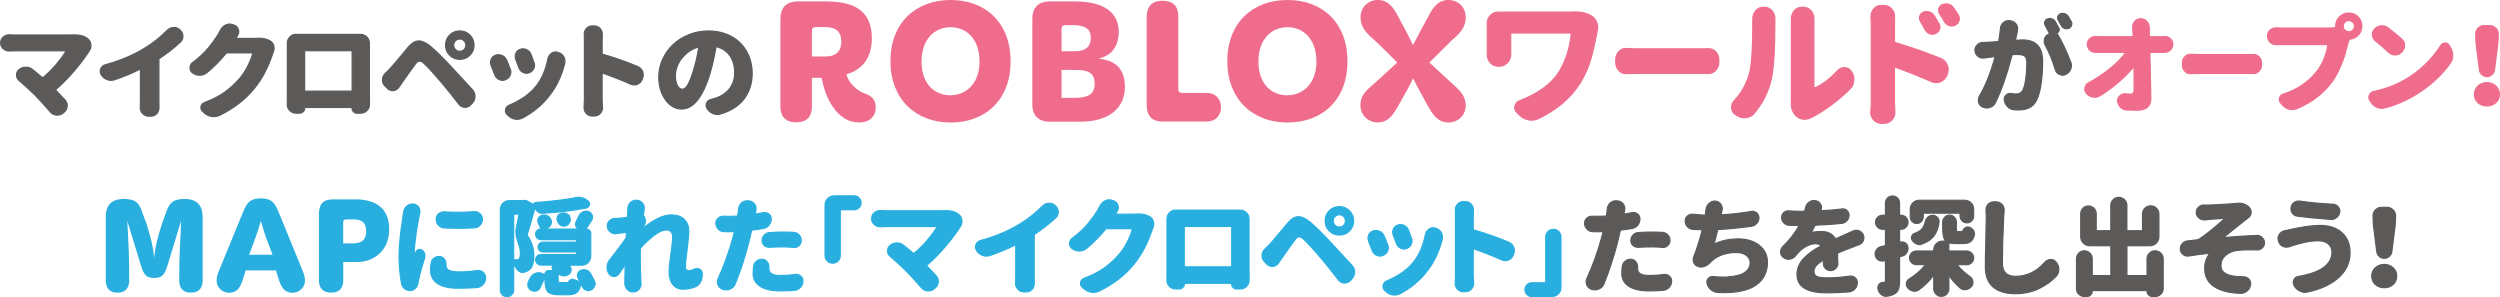 <svg width="1060" height="126" viewBox="0 0 1060 126" fill="none" xmlns="http://www.w3.org/2000/svg">
<g clip-path="url(#clip0_534_1212)">
<path d="M31.185 14.837C31.439 14.818 31.713 14.798 31.967 14.798C34.158 14.798 35.958 15.364 37.328 16.516C38.032 17.122 38.423 17.922 38.521 18.878C38.541 19.035 38.56 19.152 38.56 19.269C38.56 20.089 38.345 20.831 37.895 21.514C36.193 24.169 34.08 27 31.537 29.968C29.013 32.954 26.431 35.571 23.829 37.816C23.594 37.991 23.574 38.187 23.79 38.382C25.022 39.631 26.294 40.978 27.605 42.423C28.211 43.087 28.524 43.868 28.524 44.746C28.524 44.863 28.524 45 28.485 45.137C28.407 46.152 27.937 46.991 27.115 47.636L26.685 48.026C25.981 48.553 25.198 48.807 24.357 48.807H23.868C22.811 48.69 21.95 48.221 21.266 47.401C19.153 44.922 17.02 42.56 14.849 40.334C12.618 38.148 10.368 36.078 8.08 34.145C7.356 33.54 6.984 32.74 6.984 31.783C6.984 30.885 7.336 30.124 8.04 29.538C8.882 28.835 9.86 28.484 10.936 28.484H10.975C12.051 28.484 13.01 28.816 13.831 29.499C15.201 30.573 16.512 31.666 17.744 32.74C17.979 32.935 18.194 32.935 18.409 32.74C20.307 31.158 22.087 29.401 23.731 27.468C25.374 25.536 26.744 23.701 27.82 21.944C27.839 21.866 27.839 21.768 27.8 21.69C27.761 21.612 27.683 21.553 27.605 21.553H5.791C5.301 21.553 4.715 21.573 4.069 21.631H3.815C2.915 21.631 2.093 21.299 1.389 20.675C0.626 20.011 0.254 19.171 0.254 18.176C0.254 17.18 0.626 16.321 1.389 15.677C2.054 15.072 2.856 14.759 3.756 14.759H4.01C4.715 14.818 5.301 14.837 5.771 14.837H29.678C30.167 14.837 30.676 14.837 31.165 14.798L31.185 14.837Z" fill="#5C5959" stroke="#5C5959" stroke-width="0.489" stroke-miterlimit="10"/>
<path d="M67.77 24.618C67.516 24.774 67.379 24.989 67.379 25.282V42.774L67.418 45.664C67.418 46.601 67.105 47.44 66.498 48.163C65.833 48.885 65.011 49.256 64.033 49.256H63.016C61.999 49.256 61.138 48.885 60.473 48.124C59.807 47.421 59.455 46.601 59.455 45.664L59.533 42.774V29.714C59.533 29.596 59.494 29.518 59.397 29.46C59.299 29.401 59.221 29.401 59.142 29.46C55.562 31.217 52.021 32.681 48.499 33.852C48.01 34.009 47.521 34.067 47.052 34.067C46.465 34.067 45.897 33.95 45.33 33.716C44.273 33.306 43.452 32.603 42.865 31.607C42.611 31.178 42.474 30.709 42.474 30.202C42.474 29.85 42.552 29.479 42.728 29.108C43.1 28.23 43.745 27.683 44.665 27.449C51.023 25.731 56.658 23.33 61.588 20.265C65.051 18.098 68.122 15.638 70.822 12.905C71.585 12.143 72.465 11.733 73.463 11.675C73.581 11.655 73.678 11.636 73.776 11.636C74.676 11.636 75.498 11.948 76.202 12.553L76.378 12.729C77.161 13.432 77.572 14.31 77.572 15.364C77.572 16.36 77.2 17.2 76.437 17.902C73.541 20.538 70.646 22.783 67.79 24.657L67.77 24.618Z" fill="#5C5959" stroke="#5C5959" stroke-width="0.489" stroke-miterlimit="10"/>
<path d="M108.639 16.243C109.011 16.223 109.382 16.204 109.734 16.204C111.671 16.204 113.295 16.594 114.606 17.395C115.369 17.863 115.858 18.527 116.093 19.406C116.171 19.777 116.23 20.128 116.23 20.46C116.23 20.987 116.132 21.495 115.917 22.002C115.799 22.256 115.702 22.529 115.604 22.783C113.726 28.542 111.143 33.462 107.817 37.523C103.983 42.228 99.052 46.035 93.046 48.924C92.264 49.276 91.442 49.451 90.62 49.451C90.327 49.451 90.014 49.432 89.701 49.373C88.566 49.197 87.549 48.709 86.668 47.928L85.925 47.265C85.436 46.796 85.182 46.269 85.182 45.683C85.182 45.508 85.182 45.332 85.221 45.156C85.397 44.336 85.886 43.79 86.668 43.497C90.073 42.208 92.87 40.783 95.101 39.202C97.331 37.62 99.385 35.785 101.244 33.677C102.554 32.252 103.767 30.475 104.863 28.367C105.959 26.258 106.702 24.442 107.074 22.881C107.093 22.764 107.074 22.666 107.015 22.568C106.937 22.49 106.859 22.432 106.78 22.432H96.451C96.157 22.432 95.903 22.549 95.707 22.783C93.281 25.77 90.601 28.464 87.705 30.846C86.805 31.549 85.788 31.9 84.673 31.9C83.558 31.9 82.54 31.568 81.601 30.885C80.897 30.358 80.545 29.655 80.545 28.777C80.545 27.82 80.917 27.059 81.68 26.492C83.049 25.477 84.34 24.423 85.495 23.33C86.649 22.236 87.686 21.163 88.566 20.069C89.447 18.976 90.17 18.039 90.718 17.258C91.266 16.477 91.873 15.579 92.518 14.564C92.812 14.076 93.125 13.471 93.477 12.768C93.946 11.811 94.67 11.089 95.629 10.62C96.177 10.328 96.744 10.191 97.292 10.191C97.703 10.191 98.113 10.269 98.524 10.406L99.229 10.62C100.129 10.913 100.735 11.518 101.028 12.416C101.185 12.768 101.244 13.119 101.244 13.471C101.244 13.998 101.087 14.505 100.755 15.013C100.598 15.267 100.442 15.56 100.265 15.892C100.207 15.97 100.207 16.067 100.246 16.145C100.285 16.223 100.363 16.282 100.481 16.282H107.289C107.661 16.282 108.072 16.282 108.522 16.243H108.639Z" fill="#5C5959" stroke="#5C5959" stroke-width="0.489" stroke-miterlimit="10"/>
<path d="M156.63 19.367V41.291L156.669 44.278C156.669 45.293 156.317 46.171 155.612 46.874C154.889 47.636 153.989 48.007 152.932 48.007H151.308C150.721 48.007 150.232 47.792 149.821 47.343C149.45 46.972 149.254 46.503 149.254 45.937C149.254 45.703 149.176 45.586 149.039 45.586H129.436C129.279 45.586 129.22 45.664 129.22 45.84C129.22 46.425 129.005 46.933 128.575 47.343C128.144 47.772 127.655 47.987 127.068 47.987H125.445C124.427 47.987 123.547 47.616 122.843 46.855C122.138 46.152 121.786 45.312 121.786 44.317L121.825 41.213V18.273C121.825 17.258 122.197 16.38 122.921 15.638C123.625 14.915 124.466 14.544 125.464 14.544H125.542C126.071 14.564 126.521 14.584 126.912 14.584H152.932C153.949 14.584 154.83 14.954 155.554 15.677C156.278 16.399 156.63 17.278 156.63 18.312V19.367ZM149.293 21.944C149.293 21.651 149.137 21.514 148.863 21.514H129.612C129.318 21.514 129.181 21.67 129.181 21.944V38.206C129.181 38.499 129.338 38.636 129.612 38.636H148.863C149.156 38.636 149.293 38.479 149.293 38.206V21.944Z" fill="#5C5959" stroke="#5C5959" stroke-width="0.489" stroke-miterlimit="10"/>
<path d="M169.053 37.074C168.505 37.894 167.742 38.343 166.764 38.44H166.411C165.59 38.44 164.866 38.128 164.259 37.523L163.164 36.39C162.499 35.688 162.146 34.868 162.146 33.931C162.146 32.818 162.538 31.881 163.34 31.119C163.672 30.787 164.064 30.416 164.533 29.987C165.003 29.518 165.59 28.874 166.314 28.054C167.038 27.234 167.683 26.492 168.25 25.79C168.818 25.106 169.64 24.13 170.696 22.881C171.752 21.631 172.535 20.694 173.024 20.069C174.452 18.351 175.92 17.434 177.426 17.356H177.602C179.03 17.356 180.693 18.137 182.571 19.679C184.939 21.69 187.991 24.716 191.708 28.718C196.129 33.481 199.005 36.605 200.316 38.05C201.04 38.831 201.412 39.768 201.412 40.822C201.412 41.935 201.04 42.892 200.277 43.712L199.573 44.453C198.927 45.156 198.144 45.508 197.205 45.508H197.068C196.071 45.488 195.268 45.078 194.642 44.278C191.395 40.119 189.067 37.21 187.658 35.551C186.289 33.911 184.782 32.213 183.178 30.416C181.574 28.62 180.4 27.41 179.656 26.785C178.991 26.2 178.404 25.907 177.896 25.907H177.856C177.328 25.907 176.78 26.278 176.233 27C175.352 28.132 173.298 31.041 170.031 35.688C169.737 36.117 169.424 36.586 169.072 37.093L169.053 37.074ZM190.651 23.427C189.497 22.276 188.91 20.85 188.91 19.152C188.91 17.453 189.497 16.028 190.651 14.857C191.806 13.685 193.234 13.1 194.936 13.1C196.638 13.1 198.066 13.685 199.24 14.876C200.414 16.067 201.001 17.492 201.001 19.171C201.001 20.85 200.414 22.276 199.24 23.427C198.066 24.579 196.638 25.165 194.936 25.165C193.234 25.165 191.806 24.579 190.651 23.427ZM193.097 17.317C192.608 17.824 192.353 18.449 192.353 19.152C192.353 19.855 192.608 20.479 193.097 20.987C193.586 21.495 194.212 21.748 194.936 21.748C195.66 21.748 196.286 21.495 196.775 20.987C197.264 20.479 197.518 19.855 197.518 19.152C197.518 18.449 197.264 17.824 196.775 17.317C196.286 16.809 195.66 16.555 194.936 16.555C194.212 16.555 193.586 16.809 193.097 17.317Z" fill="#5C5959" stroke="#5C5959" stroke-width="0.489" stroke-miterlimit="10"/>
<path d="M208.239 27.742C208.063 27.312 207.984 26.863 207.984 26.453C207.984 26.043 208.063 25.594 208.239 25.165C208.591 24.325 209.197 23.74 210.078 23.408C210.508 23.252 210.958 23.193 211.389 23.193C211.878 23.193 212.367 23.291 212.836 23.505C213.736 23.876 214.401 24.521 214.812 25.438C215.301 26.629 215.83 27.918 216.358 29.304C216.534 29.714 216.612 30.124 216.612 30.534C216.612 31.022 216.495 31.51 216.26 31.978C215.849 32.876 215.184 33.501 214.245 33.813C213.873 33.989 213.462 34.067 213.051 34.067C212.562 34.067 212.054 33.95 211.565 33.716C210.723 33.286 210.117 32.603 209.765 31.705C209.236 30.28 208.728 28.952 208.219 27.761L208.239 27.742ZM232.361 24.794C232.557 23.837 233.085 23.076 233.907 22.549C234.435 22.197 234.983 22.022 235.57 22.022C235.902 22.022 236.215 22.08 236.528 22.197L236.959 22.334C237.917 22.666 238.661 23.291 239.15 24.228C239.404 24.774 239.541 25.36 239.541 25.985C239.541 26.356 239.502 26.746 239.404 27.117C239.385 27.176 239.346 27.273 239.326 27.43C237.957 32.486 235.922 36.722 233.261 40.139C230.131 44.297 226.218 47.596 221.523 50.056C220.799 50.408 220.036 50.584 219.273 50.584C218.921 50.584 218.588 50.564 218.256 50.505C217.14 50.271 216.182 49.724 215.36 48.885L214.969 48.534C214.538 48.065 214.304 47.538 214.304 46.952C214.304 46.757 214.323 46.542 214.382 46.347C214.577 45.508 215.106 44.922 215.927 44.59C218.119 43.692 220.251 42.521 222.286 41.135C224.32 39.729 226.022 38.167 227.353 36.449C229.72 33.501 231.383 29.616 232.322 24.833L232.361 24.794ZM218.666 25.067C218.51 24.657 218.451 24.267 218.451 23.876C218.451 23.408 218.549 22.978 218.764 22.568C219.116 21.729 219.723 21.163 220.603 20.909C220.975 20.753 221.366 20.694 221.738 20.694C222.266 20.694 222.775 20.811 223.283 21.046C224.164 21.456 224.77 22.1 225.122 22.978C225.553 24.15 226.003 25.341 226.433 26.532C226.59 26.902 226.648 27.293 226.648 27.664C226.648 28.152 226.531 28.64 226.296 29.108C225.885 29.987 225.22 30.573 224.32 30.866C223.968 31.022 223.596 31.08 223.225 31.08C222.736 31.08 222.227 30.944 221.738 30.69C220.897 30.28 220.31 29.616 220.016 28.718C219.586 27.469 219.116 26.239 218.647 25.087L218.666 25.067Z" fill="#5C5959" stroke="#5C5959" stroke-width="0.489" stroke-miterlimit="10"/>
<path d="M270.375 28.23C271.373 28.64 272.077 29.343 272.488 30.338C272.664 30.807 272.742 31.295 272.742 31.783C272.742 32.271 272.644 32.779 272.429 33.267L272.214 33.794C271.842 34.751 271.158 35.414 270.199 35.766C269.769 35.941 269.319 36.02 268.888 36.02C268.36 36.02 267.851 35.902 267.343 35.668C264.095 34.204 260.221 32.662 255.741 31.061C255.624 31.041 255.526 31.061 255.428 31.1C255.33 31.139 255.291 31.236 255.291 31.314V42.462C255.291 43.009 255.35 44.004 255.467 45.449V45.703C255.467 46.601 255.154 47.401 254.548 48.065C253.843 48.826 252.983 49.197 251.946 49.197H251.065C250.068 49.197 249.226 48.826 248.561 48.065C247.955 47.401 247.642 46.62 247.642 45.742V45.429C247.72 44.258 247.779 43.262 247.779 42.443V16.79C247.779 16.145 247.779 15.462 247.739 14.72C247.72 14.642 247.7 14.544 247.7 14.466C247.7 13.568 248.013 12.768 248.62 12.104C249.265 11.343 250.087 10.972 251.085 10.972H251.926C252.943 10.972 253.804 11.343 254.469 12.104C255.076 12.768 255.389 13.568 255.389 14.466V14.72C255.33 15.443 255.311 16.145 255.311 16.79V22.49C255.311 22.783 255.467 22.978 255.741 23.056C260.671 24.482 265.543 26.2 270.375 28.191V28.23Z" fill="#5C5959" stroke="#5C5959" stroke-width="0.489" stroke-miterlimit="10"/>
<path d="M305.491 48.338C305.061 48.495 304.611 48.553 304.18 48.553C303.574 48.553 302.928 48.416 302.283 48.163C301.226 47.694 300.385 46.972 299.778 45.976C299.524 45.566 299.387 45.137 299.387 44.707C299.387 44.356 299.465 44.004 299.602 43.653C299.955 42.872 300.561 42.364 301.441 42.169C301.637 42.111 301.852 42.052 302.048 41.993C304.982 41.291 307.291 39.963 308.974 38.03C310.656 36.078 311.497 33.677 311.497 30.807C311.497 27.937 310.852 25.653 309.56 23.74C308.269 21.826 306.43 20.558 304.024 19.874C303.73 19.796 303.574 19.874 303.535 20.186C302.87 24.169 302.009 27.898 300.991 31.373C299.583 36.02 297.881 39.67 295.866 42.286C293.851 44.922 291.581 46.23 289.038 46.23C286.318 46.23 284.01 44.922 282.132 42.286C280.254 39.651 279.314 36.429 279.314 32.642C279.314 30.046 279.862 27.547 280.938 25.165C282.014 22.783 283.501 20.714 285.36 18.937C287.218 17.16 289.468 15.755 292.09 14.701C294.711 13.646 297.489 13.119 300.424 13.119C303.183 13.119 305.726 13.588 308.074 14.505C310.421 15.423 312.378 16.692 313.943 18.293C315.508 19.894 316.74 21.787 317.621 23.974C318.501 26.16 318.932 28.503 318.932 31.061C318.932 35.278 317.797 38.87 315.547 41.876C313.297 44.863 309.932 47.03 305.491 48.338ZM293.968 29.968C294.868 27.254 295.631 24.032 296.218 20.323C296.218 20.245 296.179 20.148 296.1 20.089C296.022 20.03 295.944 19.991 295.866 20.03C293.851 20.636 292.09 21.651 290.622 23.056C289.136 24.462 288.06 25.926 287.394 27.468C286.729 29.011 286.377 30.495 286.377 31.959C286.377 33.794 286.651 35.239 287.218 36.273C287.766 37.308 288.47 37.835 289.292 37.835C290.114 37.835 290.935 37.191 291.659 35.922C292.383 34.653 293.166 32.662 293.987 29.987L293.968 29.968Z" fill="#5C5959" stroke="#5C5959" stroke-width="0.489" stroke-miterlimit="10"/>
<path d="M667.428 5.076H668.171C670.773 5.076 673.004 5.662 674.882 6.852C675.88 7.458 676.584 8.336 676.995 9.488C677.269 10.171 677.406 10.855 677.406 11.538C677.406 11.987 677.347 12.456 677.23 12.905C677.151 13.217 677.112 13.451 677.093 13.646C677.073 13.842 677.034 14.115 676.956 14.505C676.564 16.497 676.251 18.098 675.977 19.308C675.704 20.518 675.293 22.158 674.745 24.228C674.197 26.297 673.512 28.23 672.691 30.065C671.869 31.9 670.95 33.657 669.913 35.336C665.863 41.662 659.954 46.659 652.207 50.33C651.288 50.74 650.329 50.954 649.351 50.954C648.901 50.954 648.412 50.896 647.923 50.779C646.475 50.466 645.203 49.764 644.147 48.67L643.11 47.636C642.542 47.069 642.249 46.425 642.249 45.683C642.249 45.41 642.288 45.137 642.366 44.824C642.679 43.751 643.345 43.028 644.382 42.657C647.864 41.408 651.092 39.729 654.066 37.62C657.039 35.512 659.368 33.15 661.05 30.475C663.809 25.946 665.53 20.636 666.215 14.584C666.215 14.427 666.176 14.291 666.078 14.174C665.98 14.056 665.863 13.998 665.706 13.998H641.114C640.723 13.998 640.547 14.193 640.547 14.564V23.095C640.547 24.462 640.077 25.633 639.138 26.61C638.199 27.586 637.084 28.074 635.793 28.074H635.226C633.934 28.074 632.819 27.586 631.9 26.59C631.019 25.633 630.589 24.501 630.589 23.154V9.82C630.589 8.531 631.039 7.419 631.958 6.501C632.839 5.583 633.915 5.134 635.167 5.134H664.865C665.824 5.134 666.704 5.134 667.506 5.076H667.428Z" fill="#EF6C8C" stroke="#EF6C8C" stroke-width="0.489" stroke-miterlimit="10"/>
<path d="M689.574 31.217H689.417C688.244 31.217 687.246 30.787 686.424 29.909C685.524 28.952 685.074 27.82 685.074 26.473V25.223C685.074 23.896 685.524 22.764 686.424 21.846C687.246 20.967 688.224 20.538 689.359 20.538H689.574C691.491 20.655 693.056 20.714 694.211 20.714H722.265C722.891 20.714 723.557 20.714 724.281 20.655H724.535C725.63 20.655 726.589 21.065 727.43 21.904C728.33 22.822 728.78 23.935 728.78 25.223V26.473C728.78 27.8 728.33 28.933 727.43 29.85C726.609 30.729 725.65 31.158 724.535 31.158H724.281C723.498 31.119 722.813 31.1 722.265 31.1H694.211C692.841 31.1 691.296 31.139 689.574 31.217Z" fill="#EF6C8C" stroke="#EF6C8C" stroke-width="0.489" stroke-miterlimit="10"/>
<path d="M743.787 48.026C742.867 49.139 741.693 49.744 740.226 49.861C739.991 49.9 739.796 49.92 739.6 49.92C738.348 49.92 737.213 49.549 736.215 48.827L735.804 48.592C734.728 47.909 734.2 46.874 734.2 45.508C734.2 44.395 734.611 43.438 735.413 42.599C738.133 39.709 740.167 36.176 741.537 32.017C742.652 28.698 743.2 21.065 743.2 9.137V7.887C743.2 6.638 743.611 5.525 744.413 4.568C745.254 3.573 746.31 3.085 747.562 3.085H748.012C749.343 3.085 750.458 3.573 751.338 4.568C752.14 5.525 752.551 6.618 752.551 7.887V9.039C752.551 21.553 751.984 29.987 750.83 34.38C750.184 36.937 749.265 39.358 748.071 41.642C746.878 43.926 745.45 46.074 743.767 48.045L743.787 48.026ZM768.144 49.744C767.224 50.271 766.227 50.544 765.17 50.544H764.935C763.781 50.505 762.803 50.135 761.962 49.451C760.318 48.085 759.497 46.191 759.497 43.79C759.497 43.594 759.497 43.399 759.555 43.223V7.926C759.555 6.638 759.966 5.505 760.807 4.549C761.649 3.553 762.725 3.065 764.016 3.065H764.583C765.874 3.065 766.97 3.553 767.85 4.549C768.692 5.505 769.102 6.618 769.102 7.926V36.859C769.102 36.976 769.161 37.074 769.279 37.152C769.396 37.23 769.513 37.249 769.631 37.21C772.878 35.727 776.048 33.306 779.139 29.948C779.902 29.108 780.841 28.698 781.956 28.698H782.073C783.267 28.698 784.186 29.186 784.891 30.182C785.654 31.217 786.045 32.369 786.045 33.677C786.045 33.794 786.045 33.911 785.986 34.028C785.947 35.473 785.438 36.683 784.441 37.64C782.113 40.002 779.471 42.267 776.537 44.453C773.602 46.64 770.805 48.397 768.163 49.764L768.144 49.744Z" fill="#EF6C8C" stroke="#EF6C8C" stroke-width="0.489" stroke-miterlimit="10"/>
<path d="M803.262 9.937V17.434C803.262 17.824 803.438 18.039 803.771 18.117C810.188 20.03 816.566 22.256 822.924 24.813C824.176 25.34 825.076 26.258 825.624 27.566C825.898 28.21 826.035 28.835 826.035 29.46C826.035 30.143 825.898 30.807 825.624 31.471L825.33 32.154C824.802 33.364 823.902 34.223 822.63 34.731C822.063 34.926 821.476 35.024 820.909 35.024C820.263 35.024 819.598 34.887 818.894 34.614C814.687 32.701 809.64 30.69 803.771 28.542C803.653 28.503 803.536 28.542 803.419 28.601C803.301 28.659 803.242 28.796 803.242 28.952V43.419C803.242 44.18 803.301 45.468 803.419 47.304V47.714C803.419 48.865 803.008 49.881 802.206 50.798C801.325 51.794 800.21 52.282 798.88 52.282H797.667C796.375 52.282 795.28 51.794 794.399 50.798C793.597 49.881 793.187 48.846 793.187 47.714C793.187 47.596 793.187 47.46 793.245 47.304C793.363 45.82 793.421 44.512 793.421 43.419V9.937C793.421 9.098 793.382 8.2 793.304 7.243V6.892C793.304 5.74 793.695 4.724 794.458 3.807C795.299 2.811 796.375 2.323 797.667 2.323H798.821C800.112 2.323 801.208 2.811 802.088 3.807C802.89 4.685 803.301 5.72 803.301 6.892V7.301C803.262 8.219 803.242 9.098 803.242 9.937H803.262ZM822.122 9.996C822.396 10.445 822.533 10.933 822.533 11.421C822.533 11.733 822.474 12.046 822.357 12.397C822.083 13.236 821.535 13.822 820.694 14.174C820.244 14.408 819.794 14.525 819.383 14.525C818.972 14.525 818.561 14.447 818.17 14.291C817.289 13.939 816.644 13.373 816.213 12.573C815.607 11.323 814.961 10.152 814.257 9.078C813.983 8.629 813.846 8.141 813.846 7.653C813.846 7.38 813.885 7.126 813.964 6.852C814.198 6.091 814.687 5.544 815.45 5.193C815.9 4.998 816.39 4.9 816.879 4.9C817.27 4.9 817.642 4.959 818.033 5.076C818.913 5.349 819.598 5.857 820.087 6.618C820.85 7.829 821.515 8.961 822.102 9.996H822.122ZM830.319 6.384C830.632 6.872 830.769 7.399 830.769 7.926C830.769 8.2 830.71 8.492 830.593 8.844C830.319 9.683 829.791 10.289 828.989 10.679C828.539 10.913 828.05 11.03 827.561 11.03C827.208 11.03 826.856 10.972 826.465 10.855C825.624 10.581 824.978 10.054 824.509 9.254C823.863 8.102 823.178 7.009 822.454 5.935C822.141 5.486 822.004 4.978 822.004 4.451C822.004 4.217 822.004 3.983 822.063 3.709C822.298 2.909 822.767 2.343 823.491 1.991C824.02 1.757 824.567 1.64 825.095 1.64C825.448 1.64 825.78 1.679 826.132 1.757C827.013 1.991 827.717 2.479 828.245 3.241C829.047 4.393 829.732 5.427 830.3 6.384H830.319Z" fill="#EF6C8C" stroke="#EF6C8C" stroke-width="0.489" stroke-miterlimit="10"/>
<path d="M911.353 15.15C911.372 15.443 911.548 15.579 911.842 15.579H916.146C916.615 15.579 917.144 15.56 917.73 15.501H917.946C918.826 15.501 919.589 15.794 920.235 16.38C920.939 17.024 921.291 17.805 921.291 18.742C921.291 19.679 920.939 20.518 920.235 21.202C919.53 21.885 918.709 22.217 917.77 22.217H912.018C911.9 22.217 911.803 22.256 911.705 22.354C911.607 22.451 911.568 22.549 911.568 22.666C911.822 35.082 911.959 41.466 911.959 41.779C911.959 43.36 911.509 44.571 910.59 45.41C909.651 46.288 908.242 46.718 906.364 46.718C904.759 46.718 903.214 46.699 901.747 46.64C900.749 46.62 899.888 46.249 899.145 45.547C898.401 44.844 897.99 43.985 897.873 42.95V42.638C897.873 41.876 898.166 41.213 898.753 40.666C899.34 40.08 900.045 39.787 900.866 39.787H901.081C901.962 39.865 902.725 39.924 903.37 39.924C904.368 39.924 904.857 39.299 904.857 38.03C904.857 34.145 904.857 31.002 904.818 28.601C904.818 28.542 904.779 28.503 904.701 28.464C904.623 28.445 904.583 28.464 904.544 28.503C902.842 30.573 900.749 32.681 898.245 34.848C895.74 36.996 893.138 38.909 890.439 40.568C889.734 40.998 888.991 41.232 888.189 41.232C887.934 41.232 887.661 41.213 887.406 41.154C886.33 40.978 885.411 40.471 884.687 39.612C884.198 39.085 883.943 38.479 883.943 37.776C883.943 37.601 883.963 37.406 884.022 37.171C884.198 36.273 884.706 35.571 885.567 35.102C888.913 33.286 891.925 31.276 894.645 29.069C897.345 26.863 899.516 24.696 901.121 22.549C901.179 22.49 901.179 22.412 901.14 22.334C901.101 22.256 901.023 22.197 900.945 22.197H890.654C890.067 22.197 889.382 22.197 888.58 22.236H888.502C887.563 22.236 886.761 21.904 886.076 21.28C885.372 20.616 885.019 19.776 885.019 18.781C885.019 17.844 885.372 17.063 886.076 16.419C886.741 15.813 887.524 15.501 888.404 15.501H888.58C889.304 15.56 889.93 15.579 890.419 15.579H904.036C904.153 15.579 904.251 15.54 904.349 15.443C904.446 15.345 904.466 15.247 904.427 15.13L904.349 12.944C904.329 12.514 904.29 12.104 904.27 11.714V11.401C904.27 10.523 904.564 9.742 905.151 9.039C905.816 8.317 906.677 7.946 907.694 7.946H907.733C908.731 7.946 909.572 8.317 910.237 9.039C910.903 9.761 911.255 10.64 911.255 11.675C911.255 12.338 911.255 12.768 911.294 12.944V15.13L911.353 15.15Z" fill="#EF6C8C" stroke="#EF6C8C" stroke-width="0.489" stroke-miterlimit="10"/>
<path d="M928.804 31.236H928.686C927.786 31.236 927.023 30.904 926.397 30.221C925.713 29.499 925.36 28.62 925.36 27.586V26.629C925.36 25.614 925.713 24.735 926.397 24.032C927.023 23.369 927.786 23.017 928.647 23.017H928.804C930.271 23.095 931.464 23.154 932.364 23.154H953.885C954.354 23.154 954.882 23.154 955.43 23.115H955.626C956.467 23.115 957.211 23.447 957.837 24.072C958.521 24.774 958.874 25.614 958.874 26.61V27.566C958.874 28.581 958.541 29.46 957.837 30.163C957.211 30.826 956.467 31.178 955.626 31.178H955.43C954.824 31.158 954.315 31.139 953.885 31.139H932.364C931.308 31.139 930.114 31.158 928.804 31.217V31.236Z" fill="#EF6C8C" stroke="#EF6C8C" stroke-width="0.489" stroke-miterlimit="10"/>
<path d="M967.266 11.909H987.123C988.082 11.909 989.021 11.85 989.94 11.733C990.195 11.714 990.332 11.538 990.332 11.245V11.069C990.332 9.547 990.879 8.239 991.955 7.145C993.031 6.052 994.342 5.505 995.888 5.505C997.433 5.505 998.744 6.052 999.82 7.145C1000.9 8.239 1001.44 9.547 1001.44 11.069C1001.44 12.495 1000.95 13.744 999.996 14.798C999.038 15.852 997.864 16.458 996.475 16.594C996.142 16.653 995.966 16.809 995.907 17.082C995.751 17.492 995.614 17.98 995.477 18.527C994.988 20.479 994.518 22.178 994.088 23.622C993.658 25.048 992.953 26.883 991.955 29.089C990.958 31.295 989.882 33.208 988.708 34.809C985.069 39.67 980.158 43.419 973.937 46.074C973.291 46.328 972.626 46.464 971.961 46.464C971.531 46.464 971.081 46.425 970.65 46.328C969.535 46.035 968.576 45.449 967.794 44.57L967.011 43.692C966.64 43.262 966.444 42.774 966.444 42.247C966.444 42.013 966.464 41.779 966.522 41.544C966.777 40.705 967.324 40.139 968.146 39.885C973.917 38.05 978.574 34.926 982.115 30.553C984.58 27.508 986.204 23.779 986.986 19.366C987.006 19.249 986.986 19.152 986.927 19.054C986.849 18.976 986.751 18.918 986.634 18.918H967.246C966.64 18.918 965.955 18.918 965.231 18.957H965.094C964.096 18.957 963.255 18.625 962.551 17.941C961.788 17.239 961.416 16.38 961.416 15.345V15.267C961.416 14.271 961.788 13.432 962.551 12.729C963.255 12.124 964.057 11.811 964.977 11.811H965.231C966.072 11.87 966.757 11.889 967.246 11.889L967.266 11.909ZM994.205 12.748C994.675 13.217 995.242 13.451 995.888 13.451C996.533 13.451 997.12 13.217 997.59 12.748C998.059 12.28 998.294 11.733 998.294 11.089C998.294 10.445 998.059 9.898 997.59 9.429C997.12 8.961 996.553 8.727 995.888 8.727C995.223 8.727 994.675 8.961 994.205 9.429C993.736 9.898 993.501 10.445 993.501 11.089C993.501 11.733 993.736 12.28 994.205 12.748Z" fill="#EF6C8C" stroke="#EF6C8C" stroke-width="0.489" stroke-miterlimit="10"/>
<path d="M1011.09 45.761C1010.66 45.879 1010.23 45.937 1009.82 45.937C1009.15 45.937 1008.49 45.781 1007.84 45.508C1006.79 45.078 1005.94 44.356 1005.3 43.36L1004.81 42.579C1004.52 42.169 1004.38 41.74 1004.38 41.271C1004.38 40.939 1004.46 40.607 1004.63 40.256C1004.99 39.436 1005.59 38.948 1006.47 38.772C1011.42 37.718 1015.77 36.098 1019.52 33.911C1022.77 32.076 1025.7 29.87 1028.33 27.312C1030.95 24.755 1033.14 22.08 1034.9 19.308C1035.31 18.605 1035.92 18.254 1036.74 18.254H1036.78C1037.56 18.254 1038.15 18.605 1038.54 19.308L1039.11 20.323C1039.65 21.28 1039.95 22.334 1039.95 23.486C1039.95 24.774 1039.59 25.907 1038.89 26.863C1037.01 29.499 1034.74 31.998 1032.1 34.38C1029.44 36.761 1026.56 38.85 1023.41 40.666C1019.52 42.97 1015.39 44.688 1011.07 45.8L1011.09 45.761ZM1007.24 17.395C1006.45 16.75 1006 15.931 1005.92 14.935C1005.9 14.818 1005.89 14.701 1005.89 14.584C1005.89 13.744 1006.2 12.983 1006.8 12.299C1007.57 11.518 1008.47 11.05 1009.52 10.933H1010.01C1010.89 10.933 1011.72 11.206 1012.48 11.772C1014.61 13.412 1016.57 14.993 1018.33 16.555C1019.15 17.278 1019.56 18.195 1019.56 19.269C1019.56 20.284 1019.19 21.182 1018.43 21.944L1018.21 22.158C1017.49 22.92 1016.59 23.291 1015.53 23.291C1014.47 23.291 1013.57 22.92 1012.81 22.197C1011.03 20.538 1009.17 18.918 1007.27 17.375L1007.24 17.395Z" fill="#EF6C8C" stroke="#EF6C8C" stroke-width="0.489" stroke-miterlimit="10"/>
<path d="M1058.24 43.536C1057.22 44.453 1055.95 44.922 1054.45 44.922C1052.94 44.922 1051.65 44.453 1050.65 43.536C1049.63 42.618 1049.14 41.427 1049.14 40.002C1049.14 38.577 1049.65 37.425 1050.65 36.468C1051.67 35.512 1052.94 35.043 1054.45 35.043C1055.95 35.043 1057.24 35.512 1058.24 36.468C1059.26 37.425 1059.75 38.596 1059.75 40.002C1059.75 41.408 1059.24 42.618 1058.24 43.536ZM1056.58 31.666C1055.97 32.213 1055.27 32.486 1054.46 32.486C1053.66 32.486 1052.96 32.213 1052.35 31.666C1051.75 31.119 1051.39 30.456 1051.28 29.675L1049.83 18.273L1049.69 14.642C1049.63 13.588 1049.97 12.69 1050.71 11.948C1051.43 11.206 1052.31 10.835 1053.35 10.835H1055.6C1056.62 10.835 1057.5 11.206 1058.24 11.948C1058.96 12.69 1059.32 13.588 1059.26 14.642L1059.12 18.273L1057.67 29.675C1057.56 30.456 1057.2 31.139 1056.6 31.666H1056.58Z" fill="#EF6C8C" stroke="#EF6C8C" stroke-width="0.489" stroke-miterlimit="10"/>
<path d="M848.14 12.221C848.199 11.206 848.61 10.328 849.373 9.625C850.038 9.039 850.801 8.746 851.623 8.746C851.779 8.746 851.916 8.746 852.053 8.785L852.444 8.824C853.442 8.941 854.244 9.41 854.87 10.23C855.281 10.835 855.477 11.479 855.477 12.163C855.477 12.416 855.457 12.69 855.398 12.944C855.379 13.178 855.34 13.354 855.32 13.471C855.144 14.369 854.929 15.443 854.655 16.672C854.635 16.75 854.655 16.848 854.714 16.926C854.792 17.004 854.87 17.063 854.948 17.063C855.946 16.985 856.807 16.926 857.55 16.926C863.244 16.926 866.08 19.952 866.08 26.004C866.08 29.05 865.885 32.076 865.493 35.082C865.102 38.089 864.457 40.51 863.576 42.325C862.852 43.868 861.835 44.98 860.563 45.644C859.292 46.308 857.707 46.62 855.79 46.62C855.242 46.62 854.616 46.601 853.951 46.542C852.894 46.464 851.994 46.015 851.231 45.254C850.468 44.473 849.999 43.555 849.823 42.462C849.803 42.306 849.783 42.169 849.783 42.032C849.783 41.388 850.038 40.822 850.547 40.334C851.055 39.846 851.642 39.612 852.288 39.612C852.444 39.612 852.601 39.612 852.777 39.651C853.618 39.807 854.264 39.865 854.674 39.865C856.142 39.865 857.159 39.299 857.707 38.148C858.235 37.093 858.646 35.492 858.94 33.325C859.233 31.158 859.37 28.972 859.37 26.746C859.37 25.223 859.057 24.247 858.45 23.779C857.844 23.33 856.768 23.095 855.242 23.095C854.948 23.095 854.401 23.095 853.618 23.134C853.325 23.154 853.129 23.31 853.051 23.564C850.918 31.744 848.59 38.401 846.066 43.516C845.597 44.473 844.853 45.156 843.816 45.527C843.327 45.703 842.838 45.781 842.369 45.781C841.821 45.781 841.273 45.664 840.745 45.429C839.845 45.078 839.238 44.434 838.945 43.497C838.867 43.145 838.808 42.813 838.808 42.481C838.808 41.935 838.965 41.369 839.238 40.822C841.782 36.488 843.993 31.022 845.832 24.384C845.851 24.267 845.832 24.169 845.773 24.091C845.695 24.013 845.616 23.994 845.538 24.032C845.342 24.052 844.54 24.169 843.171 24.345C842.623 24.423 841.977 24.521 841.273 24.599C841.097 24.618 840.921 24.638 840.745 24.638C839.982 24.638 839.297 24.384 838.671 23.896C837.889 23.31 837.458 22.529 837.399 21.534C837.38 21.456 837.36 21.358 837.36 21.28C837.36 20.44 837.673 19.698 838.28 19.093C838.925 18.39 839.747 18.02 840.745 18C840.862 18 841.097 18 841.449 17.98C841.801 17.98 842.075 17.961 842.29 17.961C843.014 17.941 844.599 17.824 846.986 17.649C847.279 17.649 847.436 17.492 847.475 17.219C847.808 15.384 848.023 13.705 848.179 12.182L848.14 12.221ZM872.967 11.948C873.163 12.299 873.202 12.67 873.045 13.08C872.889 13.49 872.634 13.764 872.263 13.92C872.145 13.978 872.106 14.056 872.184 14.134C874.18 17.375 876.117 21.475 878.034 26.414C878.21 26.883 878.288 27.351 878.288 27.82C878.288 28.347 878.19 28.874 877.975 29.401C877.545 30.397 876.821 31.119 875.823 31.588C875.412 31.783 874.982 31.9 874.552 31.9C874.082 31.9 873.632 31.783 873.182 31.549C872.302 31.139 871.715 30.456 871.421 29.479C870.248 25.594 868.819 22.139 867.156 19.132C866.863 18.605 866.726 18.059 866.726 17.473C866.726 17.141 866.765 16.809 866.863 16.458C867.156 15.521 867.743 14.876 868.624 14.525C868.878 14.408 868.956 14.213 868.839 13.959C868.135 12.612 867.587 11.557 867.176 10.796C866.98 10.464 866.863 10.152 866.863 9.839C866.863 9.644 866.902 9.41 867 9.176C867.176 8.629 867.548 8.239 868.095 8.043C868.428 7.907 868.761 7.829 869.113 7.829C869.367 7.829 869.661 7.868 869.954 7.965C870.6 8.18 871.089 8.551 871.402 9.098C871.891 9.937 872.419 10.894 872.986 11.948H872.967ZM878.21 9.098C878.386 9.429 878.464 9.742 878.464 10.054C878.464 10.289 878.425 10.523 878.327 10.757C878.132 11.343 877.721 11.772 877.134 12.026C876.841 12.143 876.528 12.202 876.215 12.202C875.921 12.202 875.647 12.163 875.373 12.065C874.767 11.831 874.297 11.44 874.004 10.874C873.573 10.054 873.143 9.293 872.732 8.59C872.536 8.297 872.419 7.985 872.419 7.633C872.419 7.438 872.439 7.223 872.497 7.028C872.673 6.482 873.045 6.072 873.593 5.837C873.926 5.72 874.258 5.662 874.61 5.662C874.904 5.662 875.178 5.701 875.452 5.798C876.097 6.013 876.586 6.384 876.938 6.931C877.349 7.594 877.76 8.317 878.171 9.078L878.21 9.098Z" fill="#5C5959" stroke="#5C5959" stroke-width="0.489" stroke-miterlimit="10"/>
<path d="M330.887 45.176V8.336C330.887 4.022 332.608 0.605 338.36 0.605H350.275C364.048 0.605 369.663 6.013 369.663 16.321C369.663 24.325 365.75 29.577 358.902 31.49C359.176 32.798 359.861 34.009 360.624 35.121C362.131 37.035 364.185 38.733 366.65 39.631C369.115 40.529 371.306 41.818 371.306 45.508C371.306 49.744 368.215 51.931 364.459 51.931C359.665 52.009 356.027 49.471 353.229 45.429C350.901 42.286 349.257 37.699 348.357 32.993H344.249V45.156C344.249 48.846 342.684 51.852 337.597 51.852C332.511 51.852 330.887 48.846 330.887 45.156V45.176ZM356.711 17.57C356.711 13.393 354.383 11.557 350.196 11.479H346.166C344.66 11.479 344.249 11.967 344.249 13.334V23.935H350.216C353.718 23.935 356.731 22.373 356.731 17.59L356.711 17.57Z" fill="#EF6C8C"/>
<path d="M377.526 26.043C377.526 9.644 388.287 0 403.077 0C417.867 0 428.491 9.644 428.491 26.043C428.491 42.443 417.73 51.95 403.018 51.95C388.306 51.95 377.546 42.032 377.546 26.043H377.526ZM415.324 26.102C415.324 16.536 409.787 11.538 403.057 11.538C396.327 11.538 390.732 16.536 390.732 26.102C390.732 35.668 396.288 40.393 402.999 40.393C409.709 40.393 415.324 35.278 415.324 26.102Z" fill="#EF6C8C"/>
<path d="M437.705 44.414V7.79C437.705 3.748 439.818 0.605 445.1 0.605H455.782C467.56 0.605 474.349 4.978 474.349 13.529C474.349 18.312 472.373 23.369 465.721 24.872C473.468 25.614 476.951 29.596 476.951 36.898C476.951 45.644 470.514 51.599 457.915 51.599H445.1C439.818 51.599 437.705 48.377 437.705 44.414ZM462.493 15.774C462.493 11.343 458.384 10.659 455.019 10.659H452.143C450.285 10.659 450.089 11.284 450.089 12.768V21.729H455.371C458.932 21.729 462.571 20.909 462.493 15.774ZM464.136 35.258C464.077 30.475 460.712 29.655 455.919 29.655H450.089V41.486H455.371C461.26 41.486 464.214 40.119 464.136 35.258Z" fill="#EF6C8C"/>
<path d="M486.186 44.629V7.165C486.186 3.416 487.829 0.332 492.837 0.332C498.1 0.332 499.606 3.338 499.606 7.087V37.835C499.606 38.792 500.154 39.416 501.328 39.416H511.599C516.256 39.416 517.703 42.97 517.703 45.508C517.703 48.045 516.256 51.521 511.541 51.521H492.779C487.849 51.521 486.205 48.436 486.205 44.609L486.186 44.629Z" fill="#EF6C8C"/>
<path d="M520.363 26.043C520.363 9.644 531.124 0 545.914 0C560.704 0 571.328 9.644 571.328 26.043C571.328 42.443 560.567 51.95 545.855 51.95C531.143 51.95 520.383 42.032 520.383 26.043H520.363ZM558.161 26.102C558.161 16.536 552.624 11.538 545.894 11.538C539.164 11.538 533.569 16.536 533.569 26.102C533.569 35.668 539.125 40.393 545.836 40.393C552.546 40.393 558.161 35.278 558.161 26.102Z" fill="#EF6C8C"/>
<path d="M576.788 44.629C576.788 40.451 579.312 38.265 582.892 35.2C586.12 32.408 589.192 29.401 592.42 26.512C589.818 23.993 586.257 20.226 582.755 17.004C579.194 13.998 576.866 11.46 576.866 7.301C576.866 2.792 580.427 -0.02 584.203 -0.02C588.663 0.039 590.776 3.124 592.831 7.009C595.511 11.87 597.761 16.302 599.13 19.113C600.578 16.302 602.887 11.87 605.567 7.009C607.621 3.104 609.754 0.039 614.136 -0.02C617.892 -0.02 621.472 2.772 621.472 7.301C621.472 11.538 619.144 14.056 615.584 17.082L606.056 26.512L615.036 34.789C618.792 38.147 621.472 40.529 621.472 44.629C621.472 49.275 617.775 51.95 614.214 51.95C609.558 51.872 607.582 48.807 605.097 44.356C603.043 40.393 600.637 36.371 599.15 33.208C597.702 36.351 595.315 40.588 593.046 44.551C590.639 48.787 588.663 51.872 584.144 51.931C580.447 51.931 576.886 49.119 576.808 44.609L576.788 44.629Z" fill="#EF6C8C"/>
<path d="M44.841 118.913V91.991C44.841 87.032 47.208 84.358 52.549 84.358C57.557 84.358 59.142 86.154 60.414 90.312L62.096 94.842C64.209 101.636 64.894 104.701 65.364 109.327C65.833 104.681 66.518 101.694 68.689 94.842L70.333 90.312C71.702 86.154 73.189 84.358 78.315 84.358C83.441 84.358 85.925 87.052 85.925 91.991V118.913C85.925 121.549 84.81 124.087 80.956 124.087C77.102 124.087 75.987 121.549 75.987 118.913L76.046 111.846C76.104 106.731 76.574 100.718 76.789 93.67L70.92 112.861C69.765 116.18 69.061 117.859 65.383 117.859C61.705 117.859 61.001 116.219 59.846 112.861L53.977 93.67C54.29 100.737 54.721 106.731 54.721 111.846L54.779 118.913C54.779 121.549 53.664 124.087 49.81 124.087C45.956 124.087 44.841 121.549 44.841 118.913Z" fill="#28AFE0"/>
<path d="M91.853 118.952C91.853 117.742 92.166 116.375 92.91 114.638L101.988 92.499C104.355 86.759 105.098 84.124 110.596 84.124C116.093 84.124 116.837 86.759 119.204 92.499L128.243 114.638C128.986 116.375 129.299 117.742 129.299 118.952C129.299 122.271 126.501 124.126 124.115 124.126C120.261 124.126 119.106 121.393 117.991 117.859L116.993 114.638H104.159L103.162 117.859C102.105 121.393 100.951 124.126 97.038 124.126C94.671 124.126 91.853 122.271 91.853 118.952ZM115.565 108L112.767 100.62C112.083 98.668 111.183 95.818 110.596 93.709C110.009 95.818 109.109 98.668 108.385 100.62L105.646 108H115.565Z" fill="#28AFE0"/>
<path d="M135.227 118.796V90.918C135.227 86.915 136.596 84.534 141.252 84.534H150.76C159.212 84.534 165.023 88.223 165.023 97.184C165.023 106.672 158.058 111.104 151.445 111.104H145.537V118.796C145.537 121.685 144.324 124.067 140.411 124.067C136.498 124.067 135.227 121.705 135.227 118.796ZM155.241 97.829C155.182 93.983 152.912 93.026 149.743 93.026H146.945C145.889 93.026 145.517 93.397 145.517 94.237V103.197H149.058C152.384 103.197 155.299 102.612 155.241 97.829Z" fill="#28AFE0"/>
<path d="M171.106 89.981C171.243 88.926 171.712 88.067 172.514 87.384C173.219 86.798 174.001 86.505 174.882 86.505H175.234C176.192 86.584 176.955 87.032 177.484 87.814C177.855 88.36 178.051 88.965 178.051 89.61C178.051 89.863 178.012 90.156 177.973 90.449C177.894 90.82 177.816 91.132 177.758 91.367C177.386 93.065 176.936 95.681 176.408 99.195C175.899 102.709 175.645 105.384 175.645 107.2V107.863C175.645 107.863 175.664 107.941 175.723 107.941C175.782 107.941 175.821 107.941 175.86 107.902C175.997 107.571 176.192 107.18 176.427 106.672C176.682 106.204 177.092 105.911 177.621 105.794C177.738 105.774 177.875 105.755 178.012 105.755C178.364 105.755 178.697 105.872 179.029 106.106C179.518 106.477 179.87 106.985 180.047 107.59C180.125 107.883 180.183 108.176 180.183 108.469C180.183 108.761 180.144 109.074 180.047 109.386C179.46 111.202 178.931 112.959 178.462 114.696C177.992 116.414 177.66 117.8 177.444 118.855C177.386 119.108 177.327 119.46 177.268 119.87C177.151 120.748 176.799 121.51 176.212 122.154C175.625 122.798 174.921 123.13 174.099 123.169C174.021 123.189 173.923 123.208 173.845 123.208C173.023 123.208 172.299 122.954 171.654 122.466C170.93 121.939 170.46 121.236 170.284 120.358C169.56 116.668 169.188 112.803 169.188 108.742C169.188 107.161 169.267 105.403 169.423 103.432C169.58 101.479 169.736 99.937 169.854 98.824C169.971 97.712 170.206 96.169 170.499 94.217C170.793 92.265 170.93 91.269 170.93 91.23C170.949 91.074 170.988 90.859 171.047 90.566C171.106 90.273 171.106 90.078 171.106 89.961V89.981ZM182.805 111.514C182.922 110.675 183.333 109.972 184.038 109.445C184.644 108.976 185.348 108.742 186.111 108.742H186.464C187.246 108.82 187.892 109.191 188.4 109.835C188.87 110.44 189.105 111.143 189.105 111.944V112.549C189.105 113.505 189.555 114.208 190.455 114.638C191.355 115.067 192.724 115.282 194.602 115.282C197.243 115.282 199.787 115.087 202.252 114.716C202.428 114.696 202.604 114.677 202.78 114.677C203.504 114.677 204.189 114.931 204.795 115.419C205.519 116.024 205.891 116.844 205.891 117.839C205.891 118.484 205.754 119.089 205.499 119.675C205.167 120.28 204.736 120.787 204.208 121.178C203.66 121.568 203.054 121.822 202.389 121.9C200.08 122.095 197.361 122.213 194.25 122.213C190.415 122.213 187.5 121.549 185.524 120.221C183.548 118.894 182.551 117.02 182.551 114.579C182.551 113.623 182.629 112.588 182.805 111.514ZM188.42 96.677C187.461 96.618 186.64 96.247 185.955 95.544C185.29 94.822 184.938 93.944 184.938 92.948C184.938 92.05 185.27 91.288 185.955 90.664C186.6 90.117 187.324 89.824 188.146 89.824H188.361C190.181 89.941 192.059 90 193.996 90C196.285 90 198.632 89.922 201.078 89.746H201.293C202.134 89.746 202.897 90.039 203.543 90.625C204.208 91.23 204.56 92.011 204.56 92.948C204.56 93.944 204.228 94.803 203.543 95.505C202.878 96.228 202.056 96.599 201.078 96.618C198.887 96.735 196.715 96.794 194.583 96.794C192.45 96.794 190.455 96.755 188.439 96.657L188.42 96.677Z" fill="#28AFE0" stroke="#28AFE0" stroke-width="0.489" stroke-miterlimit="10"/>
<path d="M243.865 83.792C244.295 83.714 244.745 83.655 245.176 83.655C245.723 83.655 246.291 83.733 246.838 83.87C247.797 84.124 248.658 84.612 249.382 85.275C249.754 85.627 249.949 86.017 249.949 86.466C249.949 86.642 249.91 86.798 249.871 86.954C249.695 87.618 249.264 88.028 248.599 88.184C243.317 89.239 237.135 89.981 230.013 90.43H229.837C229.231 90.43 228.644 90.234 228.116 89.863C227.568 89.434 227.157 88.868 226.922 88.204C226.922 88.184 226.903 88.165 226.864 88.165C226.824 88.165 226.805 88.165 226.805 88.204C225.494 93.065 224.418 96.735 223.596 99.254C223.518 99.508 223.538 99.761 223.675 99.996C225.455 102.514 226.355 105.325 226.355 108.449C226.355 111.573 225.631 113.544 224.203 114.54C223.714 114.911 223.107 115.204 222.403 115.38C222.149 115.458 221.875 115.516 221.62 115.516C220.955 115.516 220.31 115.262 219.723 114.735C218.94 114.033 218.353 113.115 218.001 111.963C217.962 111.885 217.942 111.787 217.923 111.709C217.884 111.69 217.864 111.67 217.845 111.67C217.825 111.67 217.805 111.69 217.805 111.748V122.974C217.805 123.755 217.532 124.438 216.964 124.965C216.416 125.512 215.732 125.785 214.949 125.785C214.167 125.785 213.482 125.512 212.954 124.965C212.406 124.419 212.132 123.755 212.132 122.974V88.868C212.132 87.794 212.504 86.876 213.247 86.154C213.99 85.432 214.89 85.061 215.947 85.061H221.836C221.836 85.061 221.953 85.061 222.012 85.022C222.188 84.963 222.364 84.944 222.54 84.944C222.892 84.944 223.225 85.041 223.557 85.256L226.374 86.798C226.374 86.798 226.433 86.837 226.433 86.818C226.433 86.818 226.433 86.779 226.414 86.759C226.355 86.564 226.374 86.349 226.472 86.174C226.57 85.978 226.746 85.881 226.981 85.881C233.77 85.393 239.404 84.709 243.845 83.87L243.865 83.792ZM218.236 90.8C217.942 90.8 217.805 90.957 217.805 91.23V109.777C217.805 110.069 217.942 110.206 218.236 110.206H218.842C219.331 110.206 219.742 110.089 220.036 109.855C220.447 109.503 220.642 108.742 220.642 107.57C220.642 106.165 220.407 104.837 219.938 103.588C219.155 101.518 218.744 99.703 218.744 98.141C218.744 97.594 218.803 97.067 218.921 96.56C219.292 94.803 219.664 93.007 220.016 91.171C220.036 91.093 220.016 90.996 219.957 90.918C219.879 90.84 219.781 90.781 219.664 90.781H218.216L218.236 90.8ZM252.082 119.128C252.258 119.499 252.336 119.889 252.336 120.241C252.336 120.592 252.258 120.983 252.082 121.354C251.749 122.115 251.221 122.662 250.458 123.013C250.106 123.169 249.754 123.228 249.401 123.228C249.049 123.228 248.697 123.15 248.345 122.974C247.641 122.642 247.151 122.134 246.858 121.393C246.741 121.139 246.623 120.866 246.506 120.612C246.467 120.553 246.428 120.534 246.349 120.553C246.271 120.553 246.232 120.612 246.232 120.67C245.88 122.33 245.312 123.462 244.51 124.067C243.728 124.672 242.534 124.965 240.95 124.965H236.959C234.552 124.965 232.968 124.516 232.205 123.618C231.442 122.72 231.07 121.08 231.07 118.679V117.664C231.07 117.664 231.05 117.586 231.011 117.586C230.972 117.586 230.933 117.586 230.894 117.625C230.248 119.343 229.603 120.846 228.957 122.095C228.605 122.798 228.037 123.228 227.235 123.403C227.04 123.462 226.805 123.482 226.57 123.482C226.042 123.482 225.533 123.325 225.025 122.993C224.418 122.584 224.007 121.998 223.831 121.236C223.792 121.041 223.792 120.826 223.792 120.631C223.792 120.085 223.929 119.557 224.222 119.089C224.418 118.718 224.633 118.308 224.829 117.898C225.318 116.961 226.042 116.297 226.981 115.926C227.45 115.731 227.92 115.614 228.39 115.614C228.859 115.614 229.348 115.711 229.837 115.926L230.855 116.414C230.972 116.434 231.031 116.414 231.031 116.278C231.031 115.868 231.168 115.516 231.461 115.204C231.755 114.892 232.126 114.735 232.557 114.735H234.709C234.709 114.735 234.767 114.735 234.767 114.716C234.767 114.716 234.767 114.677 234.748 114.657C234.376 114.423 234.161 114.091 234.102 113.662C234.063 113.232 234.2 112.881 234.513 112.588L234.591 112.51C234.591 112.51 234.63 112.49 234.611 112.451C234.611 112.412 234.572 112.393 234.552 112.393H229.368C228.761 112.393 228.233 112.178 227.783 111.729C227.333 111.28 227.118 110.772 227.118 110.147C227.118 109.523 227.333 109.015 227.783 108.566C228.233 108.117 228.742 107.902 229.368 107.902H244.002C244.295 107.902 244.432 107.746 244.432 107.473V107.258C244.432 106.965 244.276 106.829 244.002 106.829H230.248C229.661 106.829 229.172 106.633 228.761 106.223C228.35 105.813 228.155 105.325 228.155 104.74C228.155 104.154 228.35 103.666 228.761 103.256C229.172 102.846 229.661 102.651 230.248 102.651H244.002C244.295 102.651 244.432 102.495 244.432 102.221V102.046C244.432 101.753 244.276 101.616 244.002 101.616H229.368C228.761 101.616 228.233 101.401 227.783 100.952C227.333 100.503 227.118 99.996 227.118 99.371V99.156C227.118 98.609 227.314 98.121 227.705 97.731C228.096 97.341 228.585 97.145 229.133 97.145C229.27 97.145 229.329 97.067 229.27 96.931C229.035 96.267 228.722 95.525 228.311 94.744C228.116 94.373 227.998 93.983 227.998 93.612C227.998 93.358 228.037 93.104 228.135 92.87C228.331 92.206 228.742 91.737 229.368 91.464C229.798 91.269 230.248 91.152 230.679 91.152C230.972 91.152 231.265 91.191 231.559 91.288C232.322 91.484 232.889 91.913 233.281 92.558C233.339 92.636 233.398 92.733 233.457 92.811C233.691 93.241 233.809 93.67 233.809 94.08C233.809 94.412 233.75 94.725 233.633 95.037C233.3 95.798 232.772 96.345 232.009 96.696L231.481 96.95C231.481 96.95 231.442 97.009 231.442 97.067C231.442 97.106 231.461 97.126 231.52 97.126H245.273C245.273 97.126 245.332 97.126 245.332 97.087C245.332 97.067 245.332 97.028 245.312 97.009C244.726 96.774 244.334 96.345 244.119 95.74C244.06 95.505 244.041 95.271 244.041 95.037C244.041 94.686 244.119 94.334 244.295 93.983C244.726 93.163 245.136 92.323 245.528 91.484C245.899 90.703 246.486 90.137 247.249 89.824C247.66 89.629 248.091 89.512 248.521 89.512C248.873 89.512 249.245 89.59 249.617 89.766C250.38 90.059 250.869 90.586 251.103 91.347C251.182 91.601 251.24 91.874 251.24 92.128C251.24 92.597 251.084 93.046 250.81 93.495C249.695 95.193 248.932 96.345 248.521 96.95C248.443 97.067 248.462 97.126 248.599 97.126C249.127 97.126 249.577 97.302 249.949 97.672C250.321 98.043 250.497 98.492 250.497 99.019V108.625C250.497 109.679 250.125 110.577 249.382 111.319C248.638 112.061 247.738 112.432 246.682 112.432H241.282C241.282 112.432 241.224 112.451 241.224 112.49C241.224 112.529 241.224 112.568 241.243 112.607C241.85 113.017 242.163 113.603 242.163 114.364C242.163 115.067 241.908 115.653 241.38 116.121L241.302 116.2C240.715 116.727 240.011 116.98 239.189 116.98C238.367 116.98 237.643 116.727 237.037 116.239C236.978 116.219 236.939 116.18 236.9 116.161C236.841 116.102 236.783 116.082 236.724 116.121C236.665 116.141 236.646 116.2 236.646 116.297V118.581C236.646 119.128 236.704 119.479 236.822 119.616C236.939 119.753 237.252 119.811 237.78 119.811H240.245C240.617 119.811 240.891 119.714 241.028 119.499C241.282 119.089 241.615 118.777 242.026 118.562C242.417 118.347 242.808 118.328 243.2 118.503C243.923 118.835 244.686 119.108 245.489 119.343C245.567 119.362 245.645 119.343 245.704 119.304C245.762 119.245 245.762 119.167 245.704 119.089C245.528 118.718 245.332 118.347 245.136 117.996C244.941 117.625 244.823 117.215 244.823 116.805C244.823 116.57 244.862 116.317 244.96 116.063C245.195 115.36 245.625 114.872 246.271 114.618C246.682 114.443 247.112 114.364 247.543 114.364C247.856 114.364 248.188 114.403 248.501 114.501C249.284 114.735 249.89 115.184 250.301 115.868C250.947 116.98 251.514 118.093 252.023 119.206L252.082 119.128ZM241.615 92.03C241.752 92.382 241.83 92.733 241.83 93.085C241.83 93.456 241.752 93.826 241.576 94.178C241.243 94.9 240.715 95.427 239.952 95.72C239.658 95.837 239.345 95.896 239.032 95.896C238.661 95.896 238.289 95.818 237.937 95.642C237.272 95.291 236.802 94.764 236.528 94.061C236.47 93.983 236.43 93.865 236.391 93.748C236.235 93.416 236.176 93.104 236.176 92.792C236.176 92.479 236.254 92.147 236.391 91.835C236.646 91.171 237.115 90.703 237.761 90.469C238.113 90.351 238.485 90.293 238.856 90.293C239.208 90.293 239.58 90.351 239.952 90.469C240.676 90.722 241.204 91.21 241.537 91.913C241.556 91.933 241.595 91.991 241.615 92.05V92.03Z" fill="#28AFE0" stroke="#28AFE0" stroke-width="0.489" stroke-miterlimit="10"/>
<path d="M294.203 114.189C294.614 113.993 295.025 113.876 295.436 113.876C295.749 113.876 296.101 113.935 296.453 114.052C297.216 114.384 297.647 114.911 297.725 115.672C297.744 115.965 297.764 116.258 297.764 116.551C297.764 117.488 297.568 118.386 297.197 119.226C296.727 120.299 295.984 121.08 294.947 121.549C293.343 122.271 291.562 122.642 289.625 122.642C287.806 122.642 286.358 121.978 285.302 120.67C284.226 119.362 283.697 117.566 283.697 115.282C283.697 113.623 283.952 111.046 284.46 107.59C284.969 104.134 285.223 101.772 285.223 100.562C285.223 99.566 284.989 98.805 284.519 98.278C284.05 97.751 283.384 97.497 282.543 97.497C281.174 97.497 279.511 98.2 277.593 99.625C275.676 101.05 273.739 102.807 271.822 104.915C271.626 105.111 271.509 105.364 271.509 105.657C271.47 106.204 271.47 107.004 271.47 108.02C271.47 113.174 271.568 117.156 271.783 119.987V120.163C271.783 120.163 271.822 120.338 271.822 120.416C271.822 121.295 271.509 122.056 270.903 122.701C270.257 123.423 269.435 123.794 268.437 123.794C267.44 123.794 266.638 123.442 265.953 122.72C265.268 121.998 264.916 121.139 264.916 120.104C264.936 117.176 264.994 114.716 265.053 112.685C265.053 112.627 265.014 112.588 264.975 112.568C264.916 112.568 264.877 112.568 264.838 112.588C264.662 112.842 263.86 114.033 262.412 116.141C261.923 116.863 261.218 117.234 260.338 117.234C259.458 117.234 258.773 116.863 258.264 116.141C257.677 115.321 257.384 114.403 257.384 113.369C257.384 112.236 257.716 111.221 258.401 110.343C261.179 106.809 263.468 103.764 265.249 101.226C265.425 100.991 265.503 100.738 265.503 100.445L265.581 98.961C265.601 98.844 265.581 98.746 265.503 98.649C265.425 98.551 265.307 98.531 265.19 98.57C264.133 98.688 262.823 98.844 261.277 99.059C261.101 99.078 260.944 99.098 260.788 99.098C260.064 99.098 259.379 98.844 258.773 98.356C258.01 97.77 257.579 97.009 257.501 96.072V95.72C257.501 94.959 257.756 94.295 258.284 93.709C258.929 93.046 259.712 92.675 260.612 92.616H261.57C263.155 92.499 264.505 92.362 265.62 92.186C265.914 92.128 266.07 91.952 266.109 91.659C266.168 90.488 266.188 89.649 266.188 89.16V88.594C266.188 87.579 266.54 86.701 267.244 85.959C267.909 85.256 268.731 84.904 269.709 84.904H269.963C270.961 84.944 271.783 85.334 272.429 86.135C272.918 86.74 273.172 87.442 273.172 88.204C273.172 88.399 273.172 88.594 273.133 88.77C273.015 89.473 272.918 90.234 272.82 91.054C272.781 91.249 272.82 91.425 272.957 91.581C273.426 92.186 273.661 92.889 273.661 93.69C273.661 94.412 273.465 95.076 273.055 95.662C272.585 96.364 272.272 96.833 272.096 97.067C272.057 97.087 272.057 97.126 272.057 97.184C272.057 97.223 272.076 97.243 272.135 97.204C277.026 93.143 281.174 91.113 284.578 91.113C287.043 91.113 288.901 91.757 290.154 93.046C291.406 94.334 292.051 95.974 292.051 98.004C292.051 99.586 291.817 102.143 291.347 105.657C290.877 109.171 290.643 111.729 290.643 113.31C290.643 113.779 290.76 114.15 291.014 114.403C291.269 114.657 291.601 114.794 292.051 114.794C292.658 114.794 293.362 114.599 294.164 114.228L294.203 114.189Z" fill="#28AFE0" stroke="#28AFE0" stroke-width="0.489" stroke-miterlimit="10"/>
<path d="M323.706 90.156C323.901 90.137 324.097 90.117 324.273 90.117C324.88 90.117 325.467 90.312 325.995 90.722C326.66 91.249 327.012 91.952 327.012 92.831C327.012 93.826 326.699 94.705 326.073 95.466C325.447 96.228 324.664 96.696 323.725 96.872C322.199 97.126 320.673 97.36 319.147 97.536C318.854 97.555 318.678 97.731 318.619 98.024C317.954 100.855 317.543 102.592 317.387 103.197C315.841 109.152 313.963 114.892 311.752 120.377C311.341 121.373 310.637 122.095 309.639 122.525C309.111 122.779 308.563 122.915 307.976 122.915C307.546 122.915 307.076 122.837 306.607 122.701L306.352 122.623C305.413 122.291 304.768 121.666 304.416 120.729C304.24 120.319 304.161 119.889 304.161 119.46C304.161 118.972 304.279 118.484 304.513 118.015C305.629 115.653 306.744 112.9 307.878 109.777C309.013 106.653 309.913 103.822 310.578 101.323C310.578 101.304 310.676 100.933 310.872 100.23C311.067 99.527 311.204 98.98 311.283 98.609C311.302 98.531 311.283 98.434 311.224 98.356C311.146 98.278 311.048 98.219 310.93 98.219C310.52 98.239 309.913 98.258 309.13 98.258C308.407 98.258 307.663 98.258 306.939 98.219C306 98.2 305.218 97.848 304.572 97.165C303.868 96.462 303.516 95.623 303.516 94.627C303.516 93.787 303.829 93.085 304.474 92.518C305.061 91.972 305.766 91.679 306.587 91.679H306.763C307.526 91.698 308.328 91.718 309.189 91.718C309.972 91.718 311.028 91.698 312.3 91.64C312.593 91.64 312.769 91.484 312.828 91.21C312.906 90.722 312.965 90.254 313.004 89.844C313.063 89.473 313.102 89.063 313.141 88.653C313.219 87.638 313.63 86.759 314.374 86.056C315.039 85.451 315.821 85.139 316.702 85.139H316.956L317.563 85.178C318.56 85.256 319.343 85.705 319.93 86.486C320.36 87.091 320.595 87.735 320.595 88.419C320.595 88.672 320.556 88.946 320.517 89.2C320.439 89.668 320.36 89.941 320.341 90.039L320.262 90.39C320.262 90.39 320.282 90.566 320.341 90.644C320.399 90.722 320.478 90.761 320.595 90.722C321.651 90.547 322.688 90.351 323.706 90.156ZM319.578 112.822C319.695 111.924 320.126 111.182 320.889 110.636C321.495 110.167 322.199 109.933 323.001 109.933H323.354C324.175 110.011 324.84 110.401 325.33 111.065C325.799 111.67 326.034 112.373 326.034 113.134V113.388C325.995 113.544 325.995 113.662 325.995 113.779C325.995 114.774 326.366 115.516 327.129 116.043C327.892 116.551 329.203 116.805 331.081 116.805C332.96 116.805 335.014 116.649 337.224 116.375C337.342 116.356 337.479 116.336 337.616 116.336C338.32 116.336 338.946 116.59 339.513 117.078C340.159 117.625 340.472 118.328 340.472 119.147C340.472 120.202 340.12 121.1 339.416 121.861C338.711 122.583 337.87 122.993 336.911 123.091C334.916 123.267 332.96 123.345 331.023 123.345C327.188 123.345 324.273 122.701 322.297 121.393C320.321 120.085 319.323 118.288 319.323 115.985C319.323 115.048 319.402 113.993 319.539 112.822H319.578ZM326.249 104.837H325.995C325.271 104.837 324.625 104.583 324.058 104.095C323.451 103.549 323.138 102.846 323.138 102.026C323.138 101.128 323.432 100.347 324.038 99.683C324.645 99.019 325.388 98.668 326.249 98.609C328.323 98.453 330.221 98.395 331.923 98.395C333.449 98.395 334.994 98.434 336.579 98.531C337.479 98.59 338.242 98.961 338.868 99.625C339.455 100.288 339.748 101.069 339.748 101.948C339.748 102.826 339.416 103.607 338.731 104.193C338.183 104.681 337.518 104.935 336.755 104.935C336.677 104.935 336.559 104.935 336.442 104.896C334.779 104.74 333.273 104.681 331.923 104.681C329.849 104.681 327.951 104.74 326.249 104.857V104.837Z" fill="#28AFE0" stroke="#28AFE0" stroke-width="0.489" stroke-miterlimit="10"/>
<path d="M355.341 110.655C354.715 111.28 353.952 111.592 353.052 111.592C352.152 111.592 351.389 111.28 350.763 110.655C350.137 110.03 349.824 109.269 349.824 108.39V86.857C349.824 85.803 350.196 84.904 350.939 84.163C351.683 83.421 352.583 83.05 353.639 83.05H362.208C362.991 83.05 363.676 83.343 364.243 83.909C364.81 84.475 365.104 85.178 365.104 85.998C365.104 86.818 364.81 87.501 364.243 88.087C363.676 88.653 362.991 88.946 362.208 88.946H356.711C356.417 88.946 356.28 89.102 356.28 89.375V108.41C356.28 109.288 355.967 110.03 355.341 110.675V110.655Z" fill="#28AFE0" stroke="#28AFE0" stroke-width="0.489" stroke-miterlimit="10"/>
<path d="M400.514 89.356C400.768 89.336 401.042 89.317 401.296 89.317C403.488 89.317 405.287 89.883 406.657 91.035C407.361 91.64 407.753 92.44 407.85 93.397C407.87 93.553 407.889 93.67 407.889 93.787C407.889 94.607 407.674 95.349 407.224 96.032C405.522 98.688 403.409 101.518 400.866 104.486C398.342 107.473 395.76 110.089 393.158 112.334C392.923 112.51 392.903 112.705 393.119 112.9C394.351 114.15 395.623 115.497 396.934 116.941C397.54 117.605 397.853 118.386 397.853 119.265C397.853 119.382 397.853 119.518 397.814 119.655C397.736 120.67 397.266 121.51 396.444 122.154L396.014 122.544C395.31 123.072 394.527 123.325 393.686 123.325H393.197C392.14 123.208 391.28 122.74 390.595 121.92C388.482 119.44 386.349 117.078 384.178 114.852C381.948 112.666 379.698 110.597 377.409 108.664C376.685 108.059 376.313 107.258 376.313 106.302C376.313 105.403 376.665 104.642 377.37 104.056C378.211 103.354 379.189 103.002 380.265 103.002H380.304C381.38 103.002 382.339 103.334 383.161 104.017C384.53 105.091 385.841 106.184 387.073 107.258C387.308 107.453 387.523 107.453 387.738 107.258C389.636 105.677 391.417 103.92 393.06 101.987C394.703 100.054 396.073 98.219 397.149 96.462C397.168 96.384 397.168 96.286 397.129 96.208C397.09 96.13 397.012 96.072 396.934 96.072H375.1C374.611 96.072 374.024 96.091 373.378 96.15H373.124C372.224 96.15 371.403 95.818 370.698 95.193C369.935 94.529 369.563 93.69 369.563 92.694C369.563 91.698 369.935 90.84 370.698 90.195C371.363 89.59 372.166 89.278 373.065 89.278H373.32C374.024 89.336 374.611 89.356 375.081 89.356H398.988C399.477 89.356 399.986 89.356 400.475 89.317L400.514 89.356Z" fill="#28AFE0" stroke="#28AFE0" stroke-width="0.489" stroke-miterlimit="10"/>
<path d="M438.898 99.137C438.644 99.293 438.507 99.508 438.507 99.8V117.293L438.546 120.182C438.546 121.119 438.233 121.959 437.626 122.681C436.961 123.404 436.139 123.774 435.161 123.774H434.144C433.126 123.774 432.266 123.404 431.6 122.642C430.935 121.939 430.583 121.119 430.583 120.182L430.661 117.293V104.232C430.661 104.115 430.622 104.037 430.524 103.978C430.427 103.92 430.348 103.92 430.27 103.978C426.69 105.735 423.149 107.2 419.627 108.371C419.138 108.527 418.649 108.586 418.18 108.586C417.593 108.586 417.025 108.469 416.458 108.234C415.401 107.824 414.58 107.122 413.993 106.126C413.739 105.696 413.602 105.228 413.602 104.72C413.602 104.369 413.68 103.998 413.856 103.627C414.228 102.748 414.873 102.202 415.793 101.967C422.151 100.249 427.785 97.848 432.716 94.783C436.178 92.616 439.25 90.156 441.95 87.423C442.713 86.662 443.593 86.252 444.591 86.193C444.708 86.174 444.806 86.154 444.904 86.154C445.804 86.154 446.626 86.466 447.33 87.072L447.506 87.247C448.289 87.95 448.699 88.829 448.699 89.883C448.699 90.879 448.328 91.718 447.565 92.421C444.669 95.056 441.774 97.302 438.917 99.176L438.898 99.137Z" fill="#28AFE0" stroke="#28AFE0" stroke-width="0.489" stroke-miterlimit="10"/>
<path d="M481.588 90.761C481.96 90.742 482.332 90.722 482.684 90.722C484.621 90.722 486.244 91.113 487.555 91.913C488.318 92.382 488.807 93.046 489.042 93.924C489.12 94.295 489.179 94.646 489.179 94.978C489.179 95.505 489.081 96.013 488.866 96.52C488.749 96.774 488.651 97.048 488.553 97.301C486.675 103.061 484.092 107.98 480.766 112.041C476.932 116.746 472.002 120.553 465.996 123.442C465.213 123.794 464.391 123.97 463.57 123.97C463.276 123.97 462.963 123.95 462.65 123.891C461.515 123.716 460.498 123.228 459.618 122.447L458.874 121.783C458.385 121.314 458.131 120.787 458.131 120.202C458.131 120.026 458.131 119.85 458.17 119.675C458.346 118.855 458.835 118.308 459.618 118.015C463.022 116.727 465.819 115.301 468.05 113.72C470.28 112.139 472.334 110.304 474.193 108.195C475.504 106.77 476.717 104.993 477.812 102.885C478.908 100.776 479.651 98.961 480.023 97.399C480.043 97.282 480.023 97.184 479.964 97.087C479.886 97.009 479.808 96.95 479.73 96.95H469.4C469.106 96.95 468.852 97.067 468.656 97.301C466.23 100.288 463.55 102.983 460.655 105.364C459.755 106.067 458.737 106.419 457.622 106.419C456.507 106.419 455.49 106.087 454.551 105.403C453.846 104.876 453.494 104.173 453.494 103.295C453.494 102.338 453.866 101.577 454.629 101.011C455.998 99.996 457.29 98.941 458.444 97.848C459.598 96.755 460.635 95.681 461.515 94.588C462.396 93.495 463.12 92.557 463.667 91.776C464.215 90.996 464.822 90.097 465.467 89.082C465.761 88.594 466.074 87.989 466.426 87.286C466.896 86.33 467.619 85.607 468.578 85.139C469.126 84.846 469.693 84.709 470.241 84.709C470.652 84.709 471.063 84.787 471.474 84.924L472.178 85.139C473.078 85.432 473.684 86.037 473.978 86.935C474.134 87.286 474.193 87.638 474.193 87.989C474.193 88.516 474.036 89.024 473.704 89.531C473.547 89.785 473.391 90.078 473.215 90.41C473.156 90.488 473.156 90.586 473.195 90.664C473.234 90.742 473.313 90.8 473.43 90.8H480.238C480.61 90.8 481.021 90.8 481.471 90.761H481.588Z" fill="#28AFE0" stroke="#28AFE0" stroke-width="0.489" stroke-miterlimit="10"/>
<path d="M529.598 93.885V115.809L529.637 118.796C529.637 119.811 529.284 120.69 528.58 121.393C527.856 122.154 526.956 122.525 525.9 122.525H524.276C523.689 122.525 523.2 122.31 522.789 121.861C522.417 121.49 522.222 121.022 522.222 120.456C522.222 120.221 522.144 120.104 522.007 120.104H502.403C502.247 120.104 502.188 120.182 502.188 120.358C502.188 120.944 501.973 121.451 501.543 121.861C501.112 122.291 500.623 122.505 500.036 122.505H498.412C497.395 122.505 496.515 122.135 495.81 121.373C495.106 120.67 494.754 119.831 494.754 118.835L494.793 115.731V92.792C494.793 91.777 495.165 90.898 495.889 90.156C496.593 89.434 497.434 89.063 498.432 89.063H498.51C499.038 89.082 499.488 89.102 499.88 89.102H525.9C526.917 89.102 527.798 89.473 528.521 90.195C529.245 90.918 529.598 91.796 529.598 92.831V93.885ZM522.241 96.462C522.241 96.169 522.085 96.033 521.811 96.033H502.56C502.267 96.033 502.13 96.189 502.13 96.462V112.725C502.13 113.017 502.286 113.154 502.56 113.154H521.811C522.104 113.154 522.241 112.998 522.241 112.725V96.462Z" fill="#28AFE0" stroke="#28AFE0" stroke-width="0.489" stroke-miterlimit="10"/>
<path d="M542.002 111.592C541.454 112.412 540.691 112.861 539.713 112.959H539.361C538.539 112.959 537.815 112.646 537.209 112.041L536.113 110.909C535.448 110.206 535.096 109.386 535.096 108.449C535.096 107.336 535.487 106.399 536.289 105.638C536.622 105.306 537.013 104.935 537.483 104.505C537.952 104.037 538.539 103.393 539.263 102.573C539.987 101.753 540.632 101.011 541.2 100.308C541.767 99.625 542.589 98.649 543.645 97.399C544.702 96.15 545.484 95.213 545.973 94.588C547.401 92.87 548.869 91.952 550.375 91.874H550.551C551.979 91.874 553.642 92.655 555.521 94.197C557.888 96.208 560.94 99.234 564.657 103.236C569.078 108 571.954 111.124 573.265 112.568C573.989 113.349 574.361 114.286 574.361 115.341C574.361 116.453 573.989 117.41 573.226 118.23L572.522 118.972C571.876 119.675 571.094 120.026 570.154 120.026H570.017C569.02 120.007 568.218 119.597 567.592 118.796C564.344 114.638 562.016 111.729 560.607 110.069C559.238 108.43 557.731 106.731 556.127 104.935C554.523 103.139 553.349 101.928 552.605 101.304C551.94 100.718 551.353 100.425 550.845 100.425H550.806C550.277 100.425 549.73 100.796 549.182 101.518C548.301 102.651 546.247 105.56 542.98 110.206C542.687 110.636 542.373 111.104 542.021 111.612L542.002 111.592ZM563.6 97.926C562.446 96.774 561.859 95.349 561.859 93.651C561.859 91.952 562.446 90.527 563.6 89.356C564.755 88.184 566.183 87.599 567.885 87.599C569.587 87.599 571.015 88.184 572.189 89.375C573.363 90.566 573.95 91.991 573.95 93.67C573.95 95.349 573.363 96.774 572.189 97.926C571.015 99.078 569.587 99.664 567.885 99.664C566.183 99.664 564.755 99.078 563.6 97.926ZM566.046 91.835C565.557 92.343 565.303 92.968 565.303 93.67C565.303 94.373 565.557 94.998 566.046 95.505C566.535 96.013 567.161 96.267 567.885 96.267C568.609 96.267 569.235 96.013 569.724 95.505C570.213 94.998 570.467 94.373 570.467 93.67C570.467 92.968 570.213 92.343 569.724 91.835C569.235 91.328 568.609 91.074 567.885 91.074C567.161 91.074 566.535 91.328 566.046 91.835Z" fill="#28AFE0" stroke="#28AFE0" stroke-width="0.489" stroke-miterlimit="10"/>
<path d="M580.288 102.26C580.112 101.831 580.034 101.382 580.034 100.972C580.034 100.562 580.112 100.113 580.288 99.683C580.641 98.844 581.247 98.258 582.127 97.926C582.558 97.77 583.008 97.711 583.438 97.711C583.927 97.711 584.416 97.809 584.886 98.024C585.786 98.395 586.451 99.039 586.862 99.957C587.351 101.147 587.879 102.436 588.408 103.822C588.584 104.232 588.662 104.642 588.662 105.052C588.662 105.54 588.545 106.028 588.31 106.497C587.899 107.395 587.234 108.019 586.295 108.332C585.923 108.508 585.512 108.586 585.101 108.586C584.612 108.586 584.103 108.468 583.614 108.234C582.773 107.805 582.167 107.121 581.815 106.223C581.286 104.798 580.778 103.471 580.269 102.28L580.288 102.26ZM604.431 99.312C604.626 98.356 605.154 97.594 605.976 97.067C606.504 96.716 607.052 96.54 607.639 96.54C607.972 96.54 608.285 96.599 608.598 96.716L609.028 96.852C609.987 97.184 610.73 97.809 611.219 98.746C611.474 99.293 611.611 99.879 611.611 100.503C611.611 100.874 611.571 101.265 611.474 101.636C611.454 101.694 611.415 101.792 611.395 101.948C610.026 107.004 607.991 111.241 605.33 114.657C602.2 118.816 598.287 122.115 593.592 124.575C592.868 124.926 592.105 125.102 591.342 125.102C590.99 125.102 590.657 125.082 590.325 125.024C589.21 124.79 588.251 124.243 587.429 123.403L587.038 123.052C586.608 122.583 586.373 122.056 586.373 121.471C586.373 121.275 586.392 121.061 586.451 120.865C586.647 120.026 587.175 119.44 587.997 119.108C590.188 118.21 592.32 117.039 594.355 115.653C596.39 114.247 598.092 112.685 599.422 110.967C601.789 108.019 603.452 104.134 604.391 99.351L604.431 99.312ZM590.716 99.586C590.56 99.176 590.501 98.785 590.501 98.395C590.501 97.926 590.599 97.497 590.814 97.087C591.166 96.247 591.773 95.681 592.653 95.427C593.025 95.271 593.416 95.213 593.788 95.213C594.316 95.213 594.825 95.33 595.333 95.564C596.214 95.974 596.82 96.618 597.172 97.497C597.603 98.668 598.053 99.859 598.483 101.05C598.64 101.421 598.698 101.811 598.698 102.182C598.698 102.67 598.581 103.158 598.346 103.627C597.935 104.505 597.27 105.091 596.37 105.384C596.018 105.54 595.646 105.599 595.275 105.599C594.785 105.599 594.277 105.462 593.788 105.208C592.946 104.798 592.36 104.134 592.066 103.236C591.636 101.987 591.166 100.757 590.697 99.605L590.716 99.586Z" fill="#28AFE0" stroke="#28AFE0" stroke-width="0.489" stroke-miterlimit="10"/>
<path d="M639.723 102.729C640.72 103.139 641.425 103.842 641.836 104.837C642.012 105.306 642.09 105.794 642.09 106.282C642.09 106.77 641.992 107.278 641.777 107.766L641.562 108.293C641.19 109.249 640.505 109.913 639.547 110.265C639.116 110.44 638.666 110.518 638.236 110.518C637.708 110.518 637.199 110.401 636.69 110.167C633.443 108.703 629.569 107.16 625.089 105.56C624.971 105.54 624.874 105.56 624.776 105.599C624.678 105.638 624.639 105.735 624.639 105.813V116.961C624.639 117.508 624.697 118.503 624.815 119.948V120.202C624.815 121.1 624.502 121.9 623.895 122.564C623.191 123.325 622.33 123.696 621.293 123.696H620.413C619.415 123.696 618.574 123.325 617.909 122.564C617.302 121.9 616.989 121.119 616.989 120.241V119.928C617.068 118.757 617.126 117.761 617.126 116.941V91.288C617.126 90.644 617.126 89.961 617.087 89.219C617.068 89.141 617.048 89.043 617.048 88.965C617.048 88.067 617.361 87.267 617.967 86.603C618.613 85.842 619.435 85.471 620.433 85.471H621.274C622.291 85.471 623.152 85.861 623.817 86.603C624.424 87.267 624.737 88.067 624.737 88.965V89.219C624.678 89.941 624.658 90.644 624.658 91.288V96.989C624.658 97.282 624.815 97.477 625.089 97.555C630.019 98.98 634.89 100.698 639.723 102.69V102.729Z" fill="#28AFE0" stroke="#28AFE0" stroke-width="0.489" stroke-miterlimit="10"/>
<path d="M656.333 98.16C656.959 97.536 657.722 97.223 658.622 97.223C659.522 97.223 660.285 97.536 660.911 98.16C661.537 98.785 661.85 99.547 661.85 100.425V121.92C661.85 122.974 661.478 123.872 660.735 124.614C659.991 125.356 659.091 125.727 658.035 125.727H649.466C648.683 125.727 647.998 125.434 647.431 124.868C646.864 124.301 646.57 123.618 646.57 122.818C646.57 122.017 646.864 121.334 647.431 120.748C647.998 120.182 648.683 119.889 649.466 119.889H654.963C655.257 119.889 655.394 119.733 655.394 119.46V100.425C655.394 99.547 655.707 98.805 656.333 98.16Z" fill="#28AFE0" stroke="#28AFE0" stroke-width="0.489" stroke-miterlimit="10"/>
<path d="M692.04 90.156C692.235 90.137 692.431 90.117 692.607 90.117C693.214 90.117 693.8 90.312 694.329 90.722C694.994 91.249 695.346 91.952 695.346 92.831C695.346 93.826 695.033 94.705 694.407 95.466C693.781 96.228 692.998 96.696 692.059 96.872C690.533 97.126 689.007 97.36 687.481 97.536C687.188 97.555 687.012 97.731 686.953 98.024C686.288 100.855 685.877 102.592 685.721 103.197C684.175 109.152 682.297 114.892 680.086 120.377C679.675 121.373 678.971 122.095 677.973 122.525C677.445 122.779 676.897 122.915 676.31 122.915C675.88 122.915 675.41 122.837 674.941 122.701L674.686 122.623C673.747 122.291 673.102 121.666 672.75 120.729C672.573 120.319 672.495 119.889 672.495 119.46C672.495 118.972 672.613 118.484 672.847 118.015C673.963 115.653 675.078 112.9 676.212 109.777C677.347 106.653 678.247 103.822 678.912 101.323C678.912 101.304 679.01 100.933 679.206 100.23C679.401 99.527 679.538 98.98 679.617 98.609C679.636 98.531 679.617 98.434 679.558 98.356C679.48 98.278 679.382 98.219 679.264 98.219C678.854 98.239 678.247 98.258 677.464 98.258C676.741 98.258 675.997 98.258 675.273 98.219C674.334 98.2 673.552 97.848 672.906 97.165C672.202 96.462 671.85 95.623 671.85 94.627C671.85 93.787 672.182 93.085 672.808 92.518C673.395 91.972 674.099 91.679 674.921 91.679H675.097C675.86 91.698 676.662 91.718 677.523 91.718C678.306 91.718 679.362 91.698 680.634 91.64C680.927 91.64 681.103 91.484 681.162 91.21C681.24 90.722 681.319 90.254 681.338 89.844C681.397 89.473 681.436 89.063 681.475 88.653C681.553 87.638 681.964 86.759 682.708 86.056C683.373 85.451 684.155 85.139 685.036 85.139H685.29L685.897 85.178C686.894 85.256 687.677 85.705 688.264 86.486C688.694 87.091 688.929 87.735 688.929 88.419C688.929 88.672 688.909 88.946 688.851 89.2C688.773 89.668 688.694 89.941 688.675 90.039L688.596 90.39C688.596 90.39 688.616 90.566 688.675 90.644C688.733 90.722 688.831 90.761 688.929 90.722C689.986 90.547 691.022 90.351 692.04 90.156ZM687.892 112.822C688.009 111.924 688.44 111.182 689.203 110.636C689.809 110.167 690.514 109.933 691.316 109.933H691.668C692.49 110.011 693.155 110.401 693.644 111.065C694.113 111.67 694.348 112.373 694.348 113.134V113.388C694.329 113.544 694.309 113.662 694.309 113.779C694.309 114.774 694.681 115.516 695.444 116.043C696.207 116.551 697.518 116.805 699.396 116.805C701.274 116.805 703.328 116.649 705.539 116.375C705.656 116.356 705.793 116.336 705.93 116.336C706.634 116.336 707.261 116.59 707.828 117.078C708.473 117.625 708.787 118.328 708.787 119.147C708.787 120.202 708.434 121.1 707.73 121.861C707.026 122.583 706.185 122.993 705.226 123.091C703.23 123.267 701.274 123.345 699.337 123.345C695.503 123.345 692.587 122.701 690.612 121.393C688.636 120.085 687.638 118.288 687.638 115.985C687.638 115.048 687.716 113.993 687.853 112.822H687.892ZM694.583 104.837H694.329C693.605 104.837 692.959 104.583 692.392 104.095C691.785 103.549 691.472 102.846 691.472 102.026C691.472 101.128 691.766 100.347 692.372 99.683C692.979 99.019 693.722 98.668 694.583 98.609C696.657 98.453 698.555 98.395 700.257 98.395C701.783 98.395 703.328 98.434 704.913 98.531C705.813 98.59 706.576 98.961 707.202 99.625C707.789 100.288 708.082 101.069 708.082 101.948C708.082 102.826 707.75 103.607 707.065 104.193C706.517 104.681 705.852 104.935 705.089 104.935C705.011 104.935 704.893 104.935 704.776 104.896C703.113 104.74 701.607 104.681 700.257 104.681C698.183 104.681 696.285 104.74 694.583 104.857V104.837Z" fill="#5C5959" stroke="#5C5959" stroke-width="0.489" stroke-miterlimit="10"/>
<path d="M742.533 89.668C742.709 89.609 742.885 89.59 743.062 89.59C743.668 89.59 744.255 89.785 744.783 90.195C745.448 90.742 745.8 91.464 745.8 92.343C745.8 93.221 745.507 94.002 744.92 94.666C744.333 95.369 743.59 95.798 742.67 95.935C737.544 96.638 732.908 97.087 728.78 97.302C728.486 97.302 728.31 97.458 728.252 97.731C727.782 99.722 727.332 101.499 726.882 103.08C726.863 103.158 726.882 103.236 726.921 103.275C726.98 103.314 727.058 103.334 727.136 103.295C730.247 101.948 733.514 101.284 736.977 101.284C740.636 101.284 743.629 102.202 745.937 104.017C748.246 105.852 749.4 108.254 749.4 111.221C749.4 114.189 748.52 116.863 746.779 118.874C745.037 120.885 742.612 122.291 739.501 123.111C737.094 123.755 734.277 124.067 731.069 124.067C730.188 124.067 729.288 124.048 728.349 123.989C727.273 123.931 726.315 123.56 725.473 122.857C724.632 122.154 724.084 121.275 723.791 120.221C723.732 119.987 723.713 119.753 723.713 119.518C723.713 118.991 723.908 118.503 724.28 118.074C724.769 117.527 725.376 117.234 726.08 117.234H726.393C727.802 117.41 729.171 117.488 730.482 117.488C731.088 117.488 731.714 117.488 732.321 117.449C734.219 117.293 735.901 117.039 737.329 116.629C738.757 116.239 739.912 115.575 740.773 114.677C741.633 113.779 742.064 112.666 742.064 111.397C742.064 110.206 741.536 109.171 740.479 108.332C739.423 107.492 737.975 107.063 736.136 107.063C733.847 107.063 731.753 107.434 729.836 108.176C727.919 108.918 726.334 109.972 725.063 111.358C724.358 112.119 723.537 112.666 722.598 112.978C722.128 113.154 721.678 113.232 721.228 113.232C720.778 113.232 720.348 113.154 719.917 112.978C719.096 112.685 718.509 112.139 718.156 111.319C717.98 110.909 717.902 110.499 717.902 110.069C717.902 109.64 717.98 109.23 718.156 108.82C719.409 105.696 720.582 102.046 721.619 97.848C721.639 97.731 721.619 97.633 721.561 97.536C721.482 97.458 721.385 97.399 721.267 97.399C719.839 97.341 718.685 97.302 717.843 97.262C716.904 97.204 716.122 96.833 715.476 96.15C714.831 95.466 714.518 94.646 714.518 93.67C714.518 92.792 714.85 92.069 715.535 91.523C716.083 91.054 716.728 90.82 717.433 90.82H717.824C719.546 91.015 721.13 91.152 722.578 91.21C722.871 91.23 723.047 91.113 723.106 90.82C723.106 90.703 723.126 90.449 723.184 90.039C723.243 89.629 723.282 89.258 723.321 88.907C723.439 87.853 723.869 86.974 724.593 86.271C725.297 85.607 726.119 85.256 727.058 85.256H727.234C728.193 85.314 728.975 85.725 729.562 86.486C729.993 87.072 730.228 87.696 730.228 88.38C730.228 88.614 730.208 88.868 730.149 89.121C730.032 89.707 729.954 90.137 729.895 90.39L729.856 90.644C729.836 90.761 729.856 90.859 729.914 90.937C729.993 91.015 730.091 91.054 730.208 91.054C734.395 90.82 738.523 90.351 742.553 89.648L742.533 89.668Z" fill="#5C5959" stroke="#5C5959" stroke-width="0.489" stroke-miterlimit="10"/>
<path d="M779.296 111.631C779.296 112.471 778.983 113.213 778.376 113.818C777.77 114.423 777.007 114.735 776.126 114.735C775.246 114.735 774.542 114.423 773.935 113.818C773.387 113.213 773.094 112.51 773.094 111.709V111.534C773.094 111.28 773.094 111.006 773.133 110.753C773.133 110.675 773.094 110.597 772.996 110.538C772.898 110.479 772.84 110.479 772.781 110.538C771.49 111.299 770.57 112.041 769.983 112.783C769.416 113.505 769.122 114.325 769.122 115.204C769.122 116.141 769.533 116.805 770.355 117.215C771.177 117.625 772.624 117.82 774.698 117.82C777.691 117.82 780.861 117.566 784.226 117.078C784.382 117.059 784.539 117.039 784.715 117.039C785.38 117.039 786.006 117.273 786.554 117.742C787.2 118.288 787.513 118.991 787.513 119.811V119.948C787.493 120.944 787.141 121.803 786.456 122.544C785.771 123.286 784.95 123.677 783.952 123.774C780.528 124.028 777.398 124.165 774.542 124.165C766.129 124.165 761.923 121.568 761.923 116.356C761.923 115.009 762.197 113.74 762.764 112.51C763.312 111.299 764.094 110.206 765.092 109.23C766.09 108.254 767.107 107.395 768.164 106.633C769.22 105.892 770.433 105.15 771.803 104.427C771.881 104.408 771.94 104.33 771.959 104.213C771.959 104.095 771.94 104.017 771.842 103.959C771.294 103.549 770.59 103.354 769.729 103.354C768.653 103.354 767.479 103.646 766.266 104.252C765.033 104.857 764.016 105.54 763.194 106.341C762.588 106.946 761.942 107.688 761.258 108.527C760.612 109.288 759.81 109.738 758.832 109.894C758.656 109.913 758.46 109.933 758.264 109.933C757.501 109.933 756.797 109.679 756.151 109.191C755.428 108.644 755.017 107.902 754.958 107.004V106.829C754.958 105.95 755.271 105.208 755.877 104.583C758.773 101.753 761.023 98.883 762.608 95.993C762.627 95.915 762.627 95.818 762.588 95.74C762.549 95.662 762.471 95.603 762.392 95.603C761.14 95.603 759.849 95.584 758.519 95.525C757.638 95.466 756.895 95.115 756.308 94.471C755.701 93.826 755.408 93.065 755.408 92.186C755.408 91.367 755.721 90.683 756.327 90.117C756.875 89.629 757.521 89.375 758.225 89.375C758.303 89.375 758.401 89.375 758.48 89.414C760.182 89.531 761.825 89.59 763.41 89.59H764.72C765.014 89.59 765.19 89.434 765.249 89.16C765.327 88.868 765.405 88.575 765.464 88.282C765.64 87.286 766.11 86.486 766.873 85.861C767.538 85.314 768.301 85.022 769.161 85.022H769.475C770.433 85.1 771.196 85.529 771.764 86.291C772.135 86.818 772.331 87.364 772.331 87.95C772.331 88.204 772.292 88.497 772.194 88.79C772.194 88.809 772.194 88.868 772.155 88.926C772.135 89.043 772.155 89.141 772.213 89.219C772.272 89.297 772.37 89.336 772.448 89.336C775.696 89.16 778.533 88.907 780.978 88.594C781.096 88.575 781.233 88.555 781.369 88.555C782.015 88.555 782.582 88.77 783.091 89.219C783.698 89.746 784.011 90.41 784.011 91.23C784.011 92.128 783.717 92.909 783.111 93.573C782.504 94.236 781.78 94.627 780.9 94.725C777.437 95.076 773.818 95.33 770.042 95.466C769.748 95.466 769.553 95.603 769.435 95.857C769.025 96.735 768.594 97.516 768.164 98.219C768.105 98.297 768.105 98.375 768.144 98.434C768.183 98.492 768.262 98.512 768.34 98.473C769.475 98.278 770.824 98.16 772.331 98.16C774.913 98.16 776.811 99.078 778.044 100.933C778.2 101.167 778.396 101.226 778.65 101.108C779.237 100.816 780.02 100.464 780.998 100.035C781.976 99.605 782.661 99.312 783.032 99.137C783.874 98.766 784.754 98.356 785.674 97.946C786.104 97.751 786.574 97.633 787.043 97.633C787.415 97.633 787.826 97.712 788.236 97.848C789.078 98.18 789.704 98.746 790.075 99.605C790.232 100.015 790.291 100.425 790.291 100.835C790.291 101.245 790.212 101.675 790.036 102.104C789.665 102.924 789.039 103.471 788.197 103.764C787.2 104.134 786.241 104.505 785.341 104.857C783.404 105.56 781.467 106.341 779.491 107.18C779.237 107.297 779.1 107.512 779.1 107.785L779.237 111.651L779.296 111.631Z" fill="#5C5959" stroke="#5C5959" stroke-width="0.489" stroke-miterlimit="10"/>
<path d="M805.765 102.651C806 102.592 806.215 102.573 806.43 102.573C806.919 102.573 807.389 102.729 807.839 103.002C808.484 103.432 808.856 104.037 808.974 104.798V104.837C808.993 105.013 809.013 105.189 809.013 105.365C809.013 106.009 808.817 106.614 808.445 107.161C808.015 107.883 807.369 108.352 806.548 108.566C806.352 108.625 806.117 108.703 805.843 108.781C805.55 108.84 805.413 109.015 805.413 109.308V119.05C805.413 120.514 805.256 121.666 804.982 122.506C804.709 123.345 804.18 124.028 803.437 124.516C802.596 125.063 801.441 125.434 800.013 125.61C799.896 125.629 799.778 125.649 799.661 125.649C798.937 125.649 798.272 125.395 797.685 124.907C796.981 124.321 796.511 123.579 796.276 122.662C796.159 122.193 796.179 121.725 796.316 121.276C796.472 120.827 796.726 120.456 797.098 120.182C797.47 119.909 797.92 119.753 798.409 119.714H798.722C798.976 119.714 799.172 119.655 799.27 119.558C799.368 119.46 799.426 119.265 799.426 119.011V110.85C799.426 110.85 799.387 110.694 799.309 110.636C799.231 110.577 799.152 110.558 799.074 110.558L798.859 110.636C798.605 110.694 798.331 110.714 798.076 110.714C797.529 110.714 797 110.558 796.492 110.284C795.768 109.855 795.298 109.211 795.122 108.352C795.064 108.098 795.044 107.844 795.044 107.61C795.044 107.024 795.22 106.477 795.572 105.95C796.042 105.228 796.707 104.759 797.587 104.545C798.311 104.388 798.781 104.291 798.996 104.232C799.289 104.174 799.426 103.998 799.426 103.705V97.653C799.426 97.36 799.27 97.224 798.996 97.224H798.213C797.392 97.224 796.687 96.931 796.1 96.345C795.513 95.759 795.22 95.056 795.22 94.237C795.22 93.417 795.513 92.714 796.1 92.128C796.687 91.542 797.392 91.25 798.213 91.25H798.996C799.289 91.25 799.426 91.093 799.426 90.82V86.076C799.426 85.237 799.72 84.514 800.307 83.948C800.894 83.382 801.598 83.089 802.42 83.089C803.241 83.089 803.946 83.382 804.533 83.948C805.119 84.514 805.413 85.237 805.413 86.076V90.859C805.413 91.113 805.55 91.25 805.804 91.25H806.019C806.841 91.25 807.545 91.542 808.132 92.128C808.719 92.714 809.013 93.417 809.013 94.237C809.013 95.056 808.719 95.759 808.132 96.345C807.545 96.931 806.841 97.224 806.019 97.224H805.804C805.55 97.224 805.413 97.36 805.413 97.614V102.358C805.413 102.358 805.452 102.514 805.53 102.573C805.609 102.631 805.687 102.651 805.765 102.612V102.651ZM835.991 107.317C836.559 107.883 836.852 108.566 836.852 109.347C836.852 110.128 836.559 110.811 835.991 111.378C835.424 111.944 834.739 112.237 833.957 112.237H830.22C830.22 112.237 830.064 112.276 830.044 112.354C830.024 112.432 830.044 112.51 830.083 112.588C831.629 114.404 833.389 115.985 835.365 117.371C836.031 117.859 836.422 118.523 836.5 119.343C836.52 119.46 836.539 119.577 836.539 119.694C836.539 120.397 836.305 121.002 835.835 121.529C835.189 122.252 834.426 122.681 833.546 122.798C833.37 122.818 833.194 122.837 833.018 122.837C832.313 122.837 831.687 122.603 831.12 122.135C829.535 120.729 828.029 119.089 826.601 117.215C826.581 117.156 826.522 117.137 826.444 117.156C826.366 117.156 826.327 117.215 826.327 117.312V122.447C826.327 123.325 826.014 124.067 825.407 124.712C824.801 125.336 824.038 125.649 823.138 125.649C822.238 125.649 821.475 125.336 820.849 124.712C820.223 124.087 819.91 123.325 819.91 122.447V117.137C819.91 117.137 819.871 117.039 819.792 117.02C819.714 117.02 819.675 117.02 819.636 117.039C817.817 119.343 815.801 121.315 813.571 122.916C813.023 123.286 812.436 123.482 811.81 123.482C811.576 123.482 811.341 123.462 811.106 123.404C810.226 123.208 809.482 122.74 808.856 122.037C808.484 121.549 808.289 121.022 808.289 120.456C808.289 120.28 808.289 120.124 808.328 119.968C808.484 119.206 808.876 118.62 809.56 118.211C812.045 116.727 814.256 114.833 816.154 112.549C816.212 112.471 816.212 112.373 816.173 112.315C816.134 112.237 816.056 112.198 815.977 112.198H812.554C811.732 112.198 811.047 111.905 810.48 111.339C809.932 110.772 809.639 110.089 809.639 109.308C809.639 108.527 809.913 107.844 810.48 107.278C811.028 106.712 811.732 106.419 812.554 106.419H819.46C819.753 106.419 819.89 106.263 819.89 105.989C819.89 104.935 820.262 104.037 821.005 103.315C821.749 102.592 822.629 102.221 823.666 102.221H824.625C824.625 102.221 824.742 102.182 824.781 102.104C824.82 102.026 824.82 101.968 824.762 101.909C824.057 101.07 823.705 99.41 823.705 96.95V94.1C823.705 93.319 823.999 92.636 824.566 92.07C825.133 91.503 825.818 91.21 826.601 91.21C827.383 91.21 828.068 91.503 828.635 92.07C829.203 92.636 829.496 93.319 829.496 94.1V96.911C829.496 97.458 829.535 97.809 829.633 97.965C829.731 98.122 829.946 98.18 830.298 98.18H831.609C831.942 98.18 832.157 98.043 832.274 97.79C832.529 97.204 832.92 96.775 833.409 96.482C833.702 96.306 834.016 96.228 834.329 96.228C834.524 96.228 834.759 96.247 834.994 96.306C835.757 96.638 836.363 97.106 836.794 97.751C837.048 98.18 837.185 98.649 837.185 99.117C837.185 99.352 837.165 99.586 837.107 99.82C836.735 101.128 836.168 102.046 835.424 102.534C834.681 103.022 833.663 103.276 832.372 103.276H829.261C828.322 103.276 827.481 103.198 826.757 103.061C826.64 103.041 826.542 103.061 826.444 103.1C826.346 103.139 826.307 103.256 826.307 103.354V105.989C826.307 106.282 826.464 106.419 826.738 106.419H833.898C834.681 106.419 835.365 106.712 835.933 107.278L835.991 107.317ZM815.88 90.371C815.586 90.371 815.449 90.527 815.449 90.8V91.991C815.449 92.753 815.175 93.397 814.628 93.944C814.08 94.49 813.434 94.764 812.671 94.764C811.908 94.764 811.263 94.49 810.734 93.944C810.206 93.397 809.952 92.753 809.952 91.991V88.712C809.952 87.657 810.323 86.759 811.067 86.017C811.81 85.276 812.71 84.905 813.767 84.905H833.018C834.074 84.905 834.974 85.276 835.718 86.017C836.461 86.759 836.833 87.657 836.833 88.712V91.601C836.833 92.382 836.559 93.065 835.991 93.631C835.444 94.198 834.759 94.49 833.957 94.49C833.155 94.49 832.47 94.198 831.922 93.631C831.374 93.065 831.081 92.382 831.081 91.601V90.82C831.081 90.527 830.924 90.391 830.65 90.391H815.88V90.371ZM816.232 94.237C816.388 93.397 816.76 92.694 817.347 92.128C817.953 91.582 818.638 91.289 819.44 91.289C820.242 91.289 820.927 91.582 821.455 92.167C821.925 92.655 822.16 93.221 822.16 93.827V94.217C821.827 96.579 821.142 98.512 820.047 99.976C818.971 101.46 817.21 102.651 814.764 103.549C814.432 103.666 814.119 103.725 813.806 103.725C813.395 103.725 812.984 103.627 812.573 103.412C811.849 103.08 811.243 102.573 810.773 101.87C810.539 101.519 810.421 101.167 810.421 100.816C810.421 100.621 810.46 100.406 810.558 100.211C810.734 99.605 811.126 99.195 811.752 98.981C813.16 98.493 814.197 97.848 814.862 97.087C815.528 96.326 815.997 95.369 816.232 94.198V94.237Z" fill="#5C5959" stroke="#5C5959" stroke-width="0.489" stroke-miterlimit="10"/>
<path d="M842.057 89.317V88.965C842.057 88.126 842.331 87.364 842.898 86.681C843.544 85.959 844.346 85.588 845.324 85.588H846.381C847.398 85.588 848.259 85.978 848.924 86.72C849.472 87.384 849.765 88.165 849.765 89.043V89.395C849.648 90.507 849.57 91.484 849.55 92.323C849.198 99.8 849.022 106.204 849.022 111.534C849.022 115.282 850.861 117.156 854.519 117.156C859.391 117.156 863.558 115.145 867.04 111.143C867.686 110.44 868.469 110.069 869.408 110.05C869.466 110.03 869.505 110.011 869.545 110.011C870.425 110.011 871.149 110.362 871.736 111.065L871.814 111.202C872.577 112.1 872.949 113.154 872.949 114.306C872.949 115.36 872.577 116.297 871.853 117.117C869.838 119.245 867.353 121.022 864.419 122.427C861.484 123.833 858.158 124.536 854.441 124.536C850.431 124.536 847.32 123.599 845.109 121.724C842.898 119.85 841.783 117.039 841.783 113.271C841.783 111.202 841.842 107.414 841.979 101.967C842.116 96.501 842.175 93.299 842.175 92.362C842.175 91.347 842.135 90.332 842.038 89.336L842.057 89.317Z" fill="#5C5959" stroke="#5C5959" stroke-width="0.489" stroke-miterlimit="10"/>
<path d="M910.316 109.757C910.316 108.8 910.648 107.98 911.333 107.317C911.998 106.653 912.82 106.341 913.759 106.341C914.698 106.341 915.5 106.672 916.185 107.317C916.85 107.98 917.202 108.781 917.202 109.757V122.291C917.202 123.247 916.87 124.067 916.185 124.731C915.52 125.395 914.698 125.707 913.759 125.707H912.624C911.979 125.707 911.431 125.492 911.001 125.043C910.57 124.594 910.335 124.087 910.335 123.462C910.335 123.286 910.257 123.208 910.081 123.208H887.367C887.191 123.208 887.113 123.286 887.113 123.462C887.113 124.067 886.898 124.594 886.448 125.043C885.998 125.492 885.469 125.707 884.824 125.707H883.767C882.867 125.707 882.065 125.375 881.42 124.751C880.754 124.106 880.422 123.325 880.422 122.427V109.659C880.422 108.722 880.754 107.941 881.42 107.297C882.085 106.653 882.867 106.341 883.767 106.341C884.667 106.341 885.469 106.672 886.115 107.297C886.78 107.941 887.113 108.722 887.113 109.659V116.414C887.113 116.707 887.269 116.844 887.543 116.844H894.567C894.86 116.844 894.997 116.688 894.997 116.414V104.623C894.997 104.33 894.841 104.193 894.567 104.193H886.037C884.98 104.193 884.08 103.822 883.337 103.08C882.594 102.338 882.222 101.44 882.222 100.386V90.566C882.222 89.688 882.554 88.926 883.18 88.282C883.806 87.638 884.609 87.325 885.509 87.325C886.408 87.325 887.191 87.657 887.837 88.282C888.482 88.907 888.795 89.688 888.795 90.566V97.399C888.795 97.692 888.952 97.829 889.226 97.829H894.547C894.841 97.829 894.978 97.672 894.978 97.399V87.052C894.978 86.115 895.31 85.314 895.975 84.67C896.64 84.007 897.423 83.675 898.362 83.675C899.301 83.675 900.103 84.007 900.788 84.67C901.473 85.334 901.805 86.135 901.805 87.052V97.399C901.805 97.692 901.962 97.829 902.236 97.829H907.988C908.281 97.829 908.418 97.672 908.418 97.399V90.742C908.418 89.785 908.751 88.965 909.435 88.282C910.12 87.599 910.922 87.267 911.9 87.267C912.879 87.267 913.681 87.599 914.366 88.282C915.05 88.965 915.383 89.766 915.383 90.742V100.386C915.383 101.44 915.011 102.338 914.268 103.08C913.524 103.822 912.624 104.193 911.568 104.193H902.255C901.962 104.193 901.825 104.349 901.825 104.623V116.414C901.825 116.707 901.981 116.844 902.255 116.844H909.905C910.198 116.844 910.335 116.688 910.335 116.414V109.757H910.316Z" fill="#5C5959" stroke="#5C5959" stroke-width="0.489" stroke-miterlimit="10"/>
<path d="M934.771 93.221H934.419C933.656 93.221 932.971 92.968 932.345 92.44C931.582 91.796 931.211 90.996 931.211 90.02C931.211 89.18 931.524 88.458 932.13 87.872C932.776 87.228 933.539 86.915 934.419 86.915H934.497C934.869 86.935 935.28 86.954 935.691 86.954C936.708 86.954 938.723 86.876 941.736 86.701C944.749 86.525 946.921 86.369 948.27 86.213H948.525C948.779 86.154 949.053 86.135 949.307 86.135C950.031 86.135 950.755 86.252 951.459 86.486C952.398 86.818 953.181 87.345 953.827 88.106C954.257 88.633 954.492 89.239 954.492 89.902V90.332C954.335 91.21 953.924 91.894 953.22 92.401C952.633 92.811 952.164 93.163 951.812 93.456C950.736 94.295 949.19 95.525 947.175 97.145C945.16 98.746 943.79 99.859 943.066 100.484C943.008 100.503 942.988 100.562 943.027 100.62C943.066 100.679 943.106 100.699 943.164 100.699C947.879 100.269 952.477 99.976 956.957 99.82H957.035C957.876 99.82 958.6 100.132 959.187 100.738C959.833 101.343 960.146 102.104 960.146 102.983C960.146 103.861 959.833 104.544 959.226 105.13C958.639 105.677 957.935 105.97 957.113 105.97H956.976C955.803 105.95 954.727 105.931 953.729 105.931C951.655 105.931 949.933 106.009 948.583 106.184C946.588 106.438 944.945 107.161 943.634 108.312C942.323 109.464 941.677 110.87 941.677 112.51C941.677 113.935 942.206 115.028 943.262 115.751C944.319 116.473 945.884 116.961 947.957 117.195C948.975 117.273 950.09 117.351 951.303 117.371C952.242 117.371 953.005 117.722 953.592 118.425C954.061 118.972 954.296 119.577 954.296 120.221C954.296 120.417 954.296 120.631 954.257 120.826C954.061 121.881 953.533 122.74 952.711 123.423C951.929 124.067 951.049 124.38 950.07 124.38H949.894C945.023 124.204 941.306 123.228 938.684 121.451C936.062 119.675 934.771 117.078 934.771 113.681C934.771 111.553 935.378 109.581 936.61 107.805C936.669 107.727 936.669 107.629 936.63 107.571C936.591 107.492 936.512 107.453 936.434 107.453C934.067 107.649 931.25 108.02 928.002 108.547C927.826 108.566 927.65 108.586 927.474 108.586C926.809 108.586 926.183 108.371 925.635 107.922C924.931 107.395 924.539 106.692 924.441 105.813V105.462C924.441 104.701 924.696 104.017 925.185 103.393C925.772 102.67 926.515 102.26 927.435 102.163C927.924 102.104 928.648 102.007 929.587 101.909C930.526 101.811 931.191 101.714 931.563 101.694C931.856 101.636 932.13 101.538 932.404 101.382C935.045 99.683 938.586 96.853 943.047 92.87C943.106 92.85 943.125 92.792 943.086 92.714C943.066 92.636 943.008 92.597 942.91 92.597C942.499 92.616 941.756 92.675 940.66 92.753C939.584 92.831 938.586 92.889 937.725 92.948C936.865 93.007 936.16 93.065 935.652 93.124C935.397 93.143 935.084 93.182 934.732 93.202L934.771 93.221Z" fill="#5C5959" stroke="#5C5959" stroke-width="0.489" stroke-miterlimit="10"/>
<path d="M988.747 106.809C988.747 105.501 988.258 104.388 987.26 103.471C986.263 102.553 984.834 102.104 982.956 102.104C982.369 102.104 981.763 102.124 981.156 102.163C980.55 102.202 979.983 102.26 979.494 102.319C979.004 102.377 978.437 102.475 977.831 102.612C977.224 102.748 976.715 102.846 976.344 102.944C975.972 103.041 975.483 103.158 974.896 103.314C974.309 103.471 973.898 103.588 973.663 103.646C973.429 103.705 973.057 103.822 972.548 103.978C972.04 104.134 971.746 104.232 971.687 104.271C971.394 104.349 971.042 104.466 970.631 104.623C970.22 104.74 969.829 104.798 969.438 104.798C968.89 104.798 968.342 104.662 967.814 104.408C966.914 103.939 966.327 103.217 966.092 102.221L966.014 102.006C965.936 101.714 965.877 101.421 965.877 101.128C965.877 100.484 966.073 99.879 966.483 99.293C967.031 98.473 967.814 97.985 968.812 97.809C969.34 97.692 969.829 97.594 970.298 97.497C970.455 97.477 970.944 97.36 971.785 97.165C972.627 96.97 973.233 96.852 973.585 96.794C973.937 96.735 974.524 96.618 975.346 96.462C976.168 96.306 976.852 96.189 977.439 96.111C978.007 96.032 978.672 95.954 979.435 95.857C980.198 95.759 980.961 95.681 981.704 95.642C982.448 95.603 983.172 95.584 983.876 95.584C987.691 95.584 990.723 96.618 993.012 98.668C995.301 100.737 996.436 103.549 996.436 107.102C996.436 111.28 994.812 114.813 991.584 117.722C988.336 120.612 983.935 122.642 978.378 123.813C978.026 123.891 977.674 123.95 977.322 123.95C976.598 123.95 975.874 123.774 975.17 123.423C974.113 122.935 973.292 122.173 972.705 121.139L972.666 121.002C972.431 120.592 972.313 120.182 972.313 119.772C972.313 119.401 972.392 119.011 972.568 118.64C972.979 117.82 973.624 117.332 974.505 117.195C983.993 115.614 988.747 112.158 988.747 106.848V106.809ZM974.113 91.679C973.233 91.562 972.509 91.132 971.961 90.41C971.55 89.824 971.355 89.2 971.355 88.516C971.355 88.341 971.355 88.145 971.394 87.95C971.55 87.072 971.981 86.369 972.705 85.842C973.292 85.432 973.918 85.236 974.603 85.236C974.779 85.236 974.974 85.236 975.17 85.275C979.533 85.92 984.228 86.349 989.236 86.584C990.117 86.642 990.841 87.013 991.388 87.677C991.858 88.204 992.093 88.809 992.093 89.473C992.093 89.648 992.093 89.824 992.054 90C991.878 90.937 991.428 91.698 990.684 92.284C990.019 92.811 989.256 93.065 988.434 93.065C988.356 93.065 988.239 93.065 988.121 93.026C982.526 92.616 977.85 92.167 974.094 91.659L974.113 91.679Z" fill="#5C5959" stroke="#5C5959" stroke-width="0.489" stroke-miterlimit="10"/>
<path d="M1014.71 120.612C1013.69 121.529 1012.42 121.998 1010.91 121.998C1009.41 121.998 1008.12 121.529 1007.12 120.612C1006.1 119.694 1005.61 118.503 1005.61 117.078C1005.61 115.653 1006.12 114.501 1007.12 113.545C1008.14 112.588 1009.41 112.119 1010.91 112.119C1012.42 112.119 1013.71 112.588 1014.71 113.545C1015.73 114.501 1016.22 115.673 1016.22 117.078C1016.22 118.484 1015.71 119.694 1014.71 120.612ZM1013.05 108.722C1012.44 109.269 1011.73 109.542 1010.93 109.542C1010.13 109.542 1009.43 109.269 1008.82 108.722C1008.21 108.176 1007.86 107.512 1007.74 106.731L1006.3 95.33L1006.16 91.698C1006.1 90.644 1006.43 89.746 1007.18 89.004C1007.9 88.263 1008.78 87.892 1009.82 87.892H1012.07C1013.08 87.892 1013.97 88.263 1014.71 89.004C1015.43 89.746 1015.78 90.644 1015.73 91.698L1015.59 95.33L1014.14 106.731C1014.02 107.512 1013.67 108.195 1013.07 108.722H1013.05Z" fill="#5C5959" stroke="#5C5959" stroke-width="0.489" stroke-miterlimit="10"/>
</g>
<defs>
<clipPath id="clip0_534_1212">
<rect width="1060" height="126" fill="white"/>
</clipPath>
</defs>
</svg>
